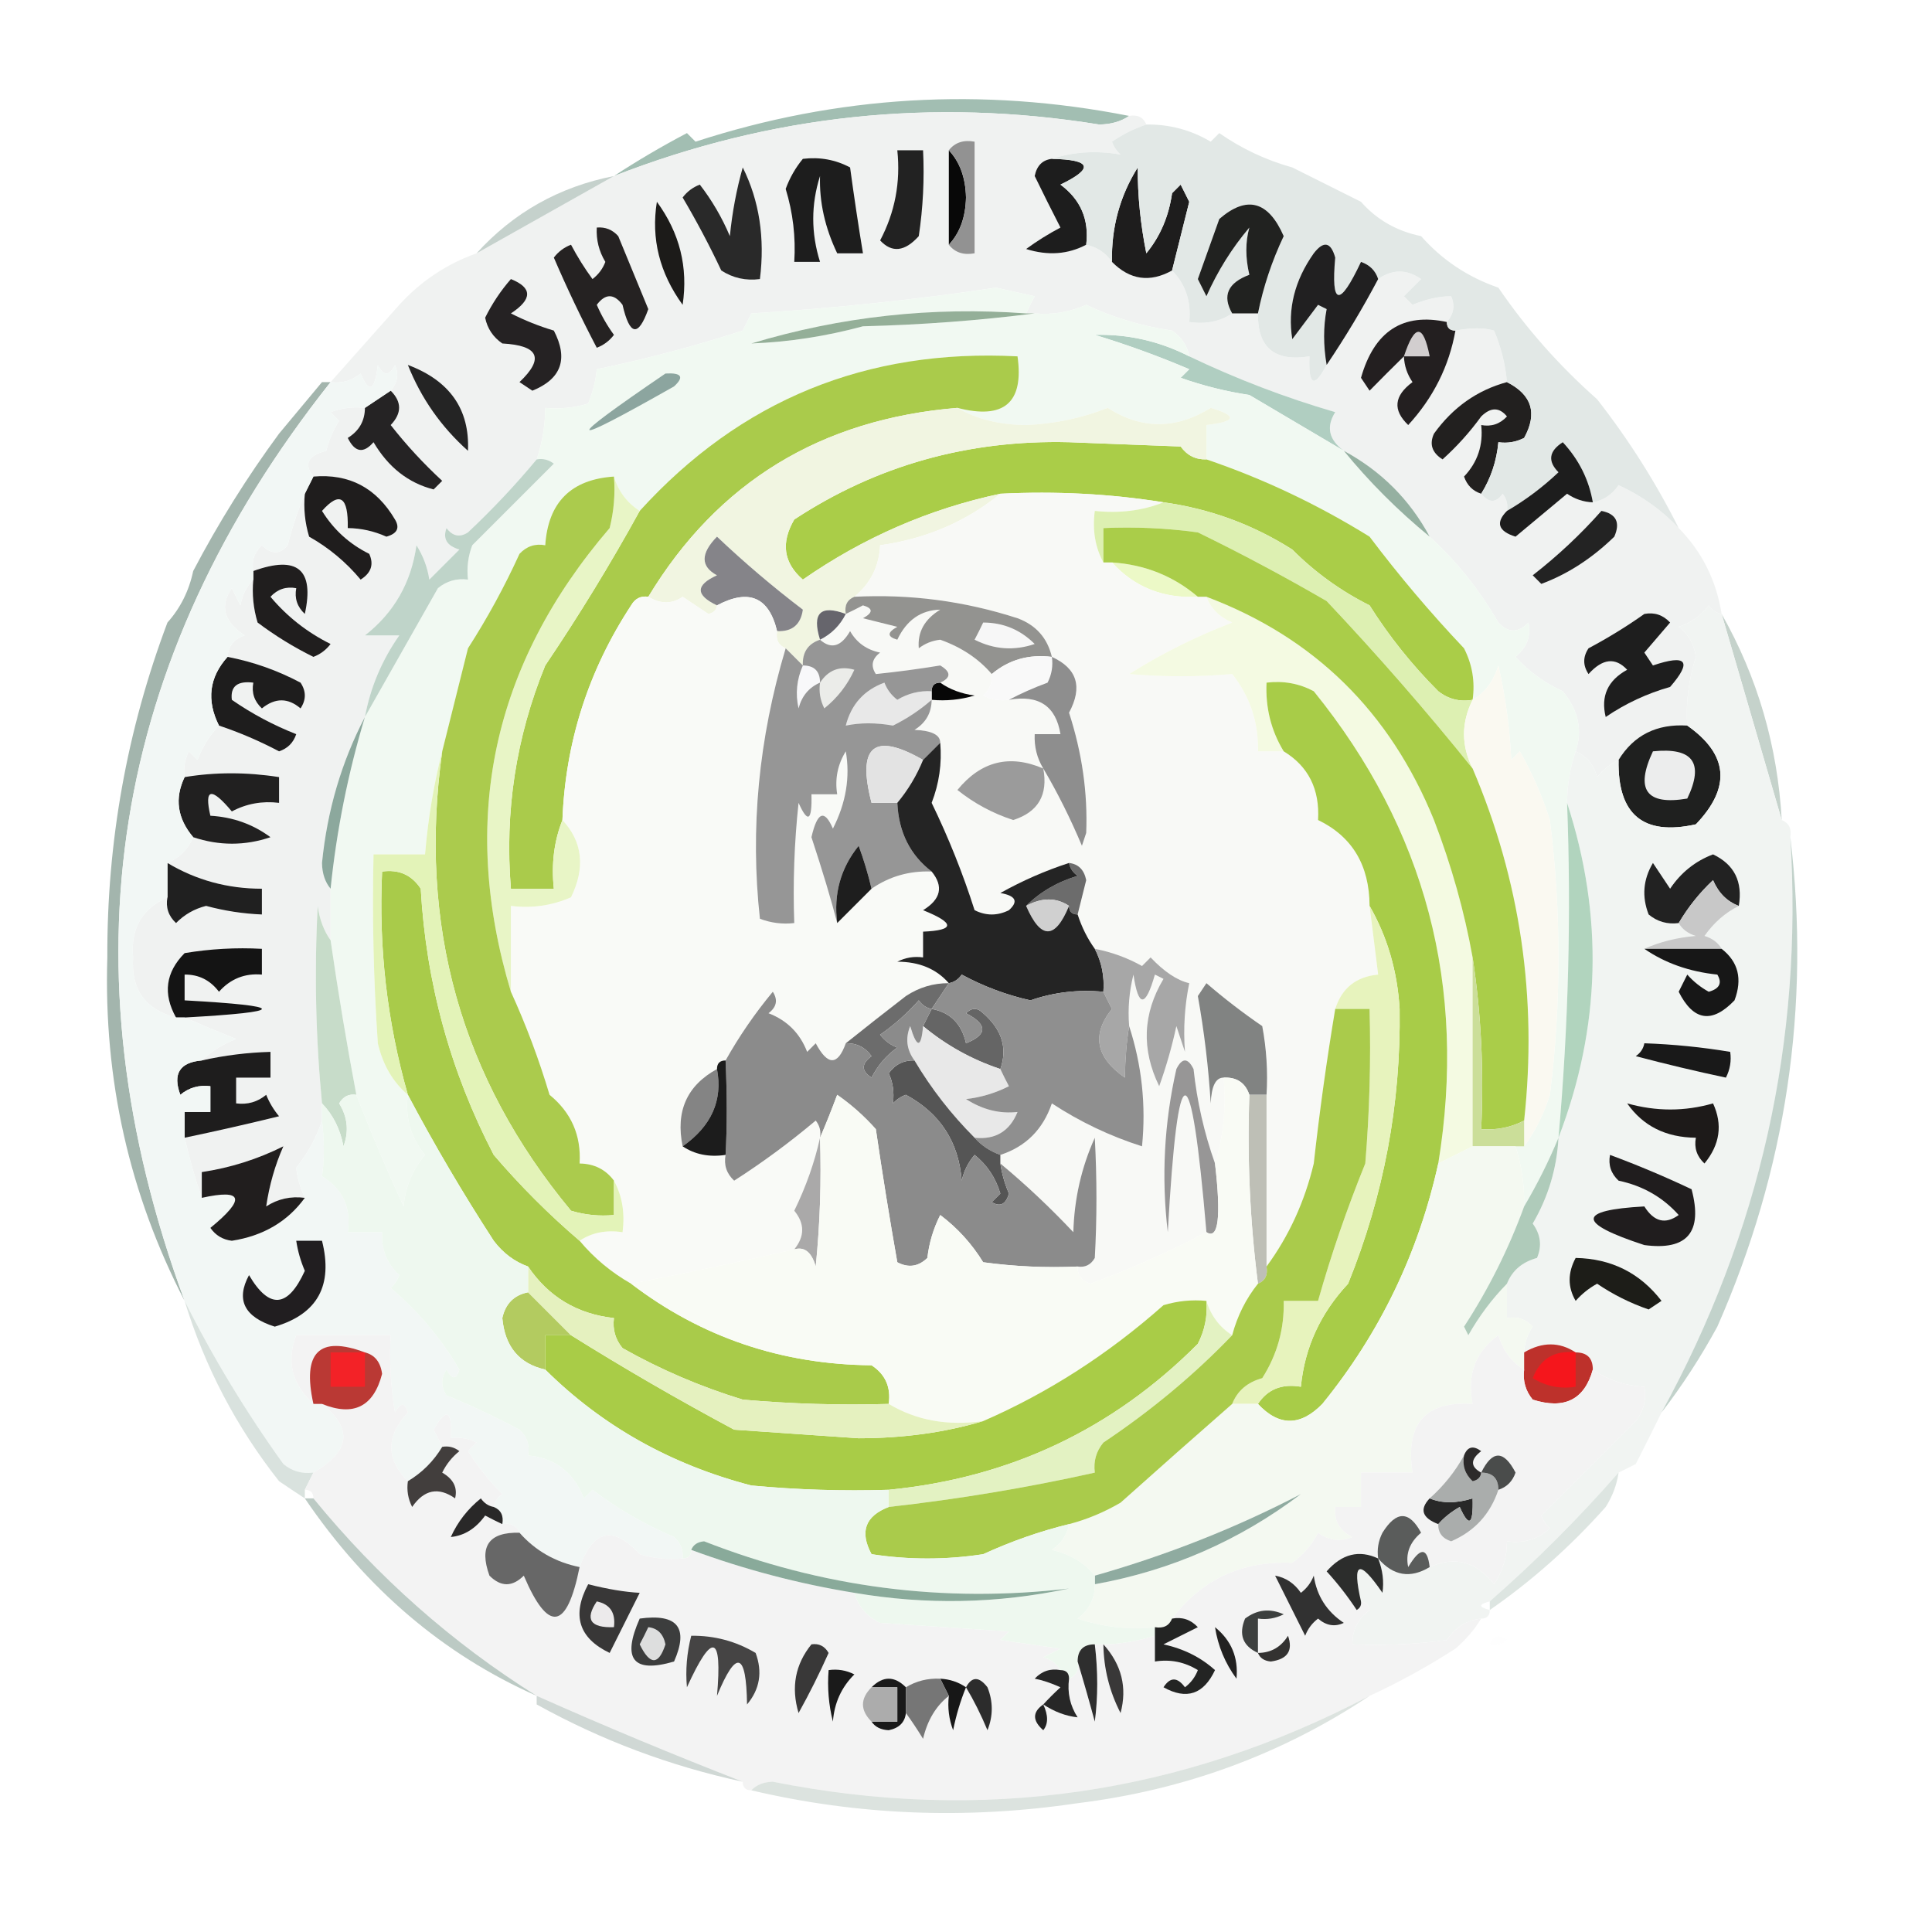 <?xml version="1.0" encoding="UTF-8"?>
<!DOCTYPE svg PUBLIC "-//W3C//DTD SVG 1.1//EN" "http://www.w3.org/Graphics/SVG/1.1/DTD/svg11.dtd">
<svg xmlns="http://www.w3.org/2000/svg" version="1.1" width="225px" height="225px" style="shape-rendering:geometricPrecision; text-rendering:geometricPrecision; image-rendering:optimizeQuality; fill-rule:evenodd; clip-rule:evenodd" xmlns:xlink="http://www.w3.org/1999/xlink">
<g><path style="opacity:1" fill="#a2beb2" d="M 131.5,13.5 C 130.551,14.152 129.385,14.486 128,14.5C 108.619,11.368 89.786,13.368 71.5,20.5C 74.188,18.734 77.021,17.067 80,15.5C 80.333,15.833 80.667,16.167 81,16.5C 97.536,11.121 114.369,10.121 131.5,13.5 Z"/></g>
<g><path style="opacity:1" fill="#f0f2f1" d="M 131.5,13.5 C 132.492,13.328 133.158,13.662 133.5,14.5C 132.099,14.971 130.766,15.638 129.5,16.5C 129.709,17.086 130.043,17.586 130.5,18C 127.681,17.508 125.014,17.674 122.5,18.5C 121.414,18.62 120.747,19.287 120.5,20.5C 121.46,22.477 122.46,24.477 123.5,26.5C 122.092,27.243 120.759,28.077 119.5,29C 122.039,29.796 124.372,29.629 126.5,28.5C 127.778,28.782 128.778,29.449 129.5,30.5C 131.583,32.604 133.917,32.938 136.5,31.5C 138.075,33.114 138.741,35.114 138.5,37.5C 140.415,37.785 142.081,37.451 143.5,36.5C 144.5,36.5 145.5,36.5 146.5,36.5C 146.44,40.485 148.44,42.152 152.5,41.5C 152.367,44.925 153.033,45.258 154.5,42.5C 156.687,39.261 158.687,35.928 160.5,32.5C 162.166,31.334 163.833,31.334 165.5,32.5C 164.833,33.167 164.167,33.833 163.5,34.5C 163.833,34.833 164.167,35.167 164.5,35.5C 166.101,34.835 167.601,34.501 169,34.5C 169.47,35.577 169.303,36.577 168.5,37.5C 163.379,36.393 160.046,38.56 158.5,44C 158.833,44.5 159.167,45 159.5,45.5C 160.84,44.133 162.173,42.8 163.5,41.5C 163.539,42.583 163.873,43.583 164.5,44.5C 162.34,46.093 162.173,47.76 164,49.5C 166.929,46.31 168.762,42.643 169.5,38.5C 171.341,38.157 172.841,38.157 174,38.5C 174.813,40.436 175.313,42.436 175.5,44.5C 172.041,45.436 169.207,47.436 167,50.5C 166.437,51.725 166.77,52.725 168,53.5C 169.685,51.983 171.185,50.316 172.5,48.5C 173.609,47.41 174.609,47.41 175.5,48.5C 174.675,49.386 173.675,49.719 172.5,49.5C 172.753,51.827 172.086,53.827 170.5,55.5C 170.855,56.522 171.522,57.189 172.5,57.5C 173.397,58.598 174.23,58.598 175,57.5C 175.464,58.094 175.631,58.761 175.5,59.5C 174.147,60.867 174.481,61.867 176.5,62.5C 178.5,60.833 180.5,59.167 182.5,57.5C 183.417,58.127 184.417,58.461 185.5,58.5C 186.735,58.279 187.735,57.612 188.5,56.5C 191.196,57.74 193.529,59.407 195.5,61.5C 198.207,64.247 199.873,67.58 200.5,71.5C 199.883,71.389 199.383,71.056 199,70.5C 198.097,71.701 196.931,72.535 195.5,73C 196.624,73.839 197.291,75.005 197.5,76.5C 196.638,79.256 196.305,81.923 196.5,84.5C 192.944,84.278 190.277,85.611 188.5,88.5C 187.542,88.953 186.708,89.62 186,90.5C 185.623,89.058 184.79,88.058 183.5,87.5C 184.329,85.067 183.829,82.733 182,80.5C 179.863,79.521 178.029,78.188 176.5,76.5C 177.833,75.38 178.333,74.047 178,72.5C 176.817,73.731 175.651,73.731 174.5,72.5C 172.275,68.662 169.608,65.328 166.5,62.5C 164.188,58.188 160.855,54.855 156.5,52.5C 154.752,51.211 154.419,49.711 155.5,48C 149.638,46.287 143.971,44.12 138.5,41.5C 138.279,40.265 137.612,39.265 136.5,38.5C 132.965,37.978 129.632,36.978 126.5,35.5C 124.591,36.348 122.591,36.682 120.5,36.5C 120.167,36.5 119.833,36.5 119.5,36.5C 119.804,35.85 120.137,35.184 120.5,34.5C 119,34.167 117.5,33.833 116,33.5C 106.553,34.913 97.053,35.913 87.5,36.5C 87.167,37.167 86.833,37.833 86.5,38.5C 80.91,40.308 75.244,41.808 69.5,43C 69.384,44.268 69.051,45.602 68.5,47C 66.866,47.493 65.199,47.66 63.5,47.5C 63.483,49.565 63.15,51.565 62.5,53.5C 60.038,56.464 57.371,59.297 54.5,62C 53.551,62.617 52.718,62.451 52,61.5C 51.544,62.744 52.044,63.577 53.5,64C 52.333,65.167 51.167,66.333 50,67.5C 49.781,66.062 49.281,64.729 48.5,63.5C 47.893,67.847 45.893,71.347 42.5,74C 43.833,74 45.167,74 46.5,74C 44.467,76.896 43.134,80.063 42.5,83.5C 39.771,88.729 38.104,94.396 37.5,100.5C 37.52,101.726 37.853,102.726 38.5,103.5C 38.5,105.5 38.5,107.5 38.5,109.5C 37.71,108.391 37.21,107.058 37,105.5C 36.596,113.174 36.762,120.841 37.5,128.5C 37.5,129.167 37.5,129.833 37.5,130.5C 36.869,132.448 35.869,134.281 34.5,136C 34.619,137.145 34.952,138.312 35.5,139.5C 33.856,139.286 32.356,139.62 31,140.5C 31.363,138.027 32.03,135.693 33,133.5C 29.995,135.002 26.829,136.002 23.5,136.5C 23.5,137.5 23.5,138.5 23.5,139.5C 22.732,137.285 22.065,134.952 21.5,132.5C 25.163,131.734 28.829,130.9 32.5,130C 31.874,129.25 31.374,128.416 31,127.5C 29.989,128.337 28.822,128.67 27.5,128.5C 27.5,127.5 27.5,126.5 27.5,125.5C 28.833,125.5 30.167,125.5 31.5,125.5C 31.5,124.5 31.5,123.5 31.5,122.5C 28.794,122.575 26.127,122.908 23.5,123.5C 24.6,122.442 25.934,121.608 27.5,121C 25.389,120.155 23.389,119.322 21.5,118.5C 33.5,117.833 33.5,117.167 21.5,116.5C 21.5,115.5 21.5,114.5 21.5,113.5C 23.143,113.48 24.476,114.147 25.5,115.5C 26.841,113.995 28.508,113.328 30.5,113.5C 30.5,112.5 30.5,111.5 30.5,110.5C 27.482,110.335 24.482,110.502 21.5,111C 19.285,113.242 18.952,115.742 20.5,118.5C 16.917,117.578 15.25,115.244 15.5,111.5C 15.197,108.156 16.53,105.822 19.5,104.5C 19.281,105.675 19.614,106.675 20.5,107.5C 21.468,106.511 22.635,105.844 24,105.5C 26.137,106.077 28.304,106.41 30.5,106.5C 30.5,105.5 30.5,104.5 30.5,103.5C 26.51,103.501 22.843,102.501 19.5,100.5C 20.9,99.9 21.9,98.9 22.5,97.5C 25.527,98.509 28.527,98.509 31.5,97.5C 29.453,95.985 27.119,95.151 24.5,95C 23.764,91.801 24.597,91.635 27,94.5C 28.7,93.594 30.533,93.261 32.5,93.5C 32.5,92.5 32.5,91.5 32.5,90.5C 28.733,89.911 25.067,89.911 21.5,90.5C 21.351,89.448 21.517,88.448 22,87.5C 22.333,87.833 22.667,88.167 23,88.5C 23.608,86.934 24.442,85.6 25.5,84.5C 27.886,85.298 30.22,86.298 32.5,87.5C 33.5,87.167 34.167,86.5 34.5,85.5C 31.822,84.445 29.322,83.112 27,81.5C 26.812,79.939 27.645,79.272 29.5,79.5C 29.281,80.675 29.614,81.675 30.5,82.5C 32.042,81.253 33.542,81.253 35,82.5C 35.667,81.5 35.667,80.5 35,79.5C 32.31,78.071 29.477,77.071 26.5,76.5C 26.577,75.25 27.244,74.417 28.5,74C 26.064,72.404 25.564,70.571 27,68.5C 27.333,69.167 27.667,69.833 28,70.5C 28.232,69.263 28.732,68.263 29.5,67.5C 29.34,69.199 29.506,70.866 30,72.5C 32.034,74.032 34.201,75.365 36.5,76.5C 37.308,76.192 37.975,75.692 38.5,75C 35.764,73.638 33.431,71.804 31.5,69.5C 32.325,68.614 33.325,68.281 34.5,68.5C 34.281,69.675 34.614,70.675 35.5,71.5C 36.636,66.309 34.636,64.642 29.5,66.5C 29.281,65.325 29.614,64.325 30.5,63.5C 31.609,64.59 32.609,64.59 33.5,63.5C 34.05,61.343 34.717,59.343 35.5,57.5C 35.34,59.199 35.507,60.866 36,62.5C 38.292,63.79 40.292,65.457 42,67.5C 43.23,66.725 43.563,65.725 43,64.5C 40.692,63.359 38.859,61.692 37.5,59.5C 39.574,57.172 40.574,57.839 40.5,61.5C 42.06,61.519 43.56,61.852 45,62.5C 46.258,62.15 46.591,61.483 46,60.5C 43.831,56.809 40.664,55.143 36.5,55.5C 35.342,54.05 35.842,53.05 38,52.5C 38.309,51.234 38.809,50.067 39.5,49C 39.167,48.667 38.833,48.333 38.5,48C 39.793,47.51 41.127,47.343 42.5,47.5C 42.489,49.017 41.823,50.184 40.5,51C 41.325,52.688 42.325,52.855 43.5,51.5C 45.222,54.42 47.555,56.253 50.5,57C 50.833,56.667 51.167,56.333 51.5,56C 49.316,53.983 47.316,51.817 45.5,49.5C 46.807,48.135 46.807,46.802 45.5,45.5C 46.303,44.577 46.47,43.577 46,42.5C 45.333,43.833 44.667,43.833 44,42.5C 43.641,45.544 42.974,45.878 42,43.5C 40.989,44.337 39.822,44.67 38.5,44.5C 41.116,41.545 43.782,38.545 46.5,35.5C 49.013,32.745 52.013,30.745 55.5,29.5C 60.841,26.497 66.174,23.497 71.5,20.5C 89.786,13.368 108.619,11.368 128,14.5C 129.385,14.486 130.551,14.152 131.5,13.5 Z"/></g>
<g><path style="opacity:0.016" fill="#ddebe3" d="M 150.5,18.5 C 151.833,19.167 151.833,19.167 150.5,18.5 Z"/></g>
<g><path style="opacity:1" fill="#080808" d="M 110.5,17.5 C 111.787,18.871 112.453,20.705 112.5,23C 112.453,25.295 111.787,27.129 110.5,28.5C 110.5,24.833 110.5,21.167 110.5,17.5 Z"/></g>
<g><path style="opacity:1" fill="#1d1d1d" d="M 122.5,18.5 C 127.11,18.596 127.444,19.596 123.5,21.5C 125.854,23.246 126.854,25.579 126.5,28.5C 124.372,29.629 122.039,29.796 119.5,29C 120.759,28.077 122.092,27.243 123.5,26.5C 122.46,24.477 121.46,22.477 120.5,20.5C 120.747,19.287 121.414,18.62 122.5,18.5 Z"/></g>
<g><path style="opacity:0.016" fill="#ddfff3" d="M 158.5,22.5 C 159.833,23.167 159.833,23.167 158.5,22.5 Z"/></g>
<g><path style="opacity:1" fill="#929292" d="M 110.5,17.5 C 111.209,16.596 112.209,16.263 113.5,16.5C 113.5,20.833 113.5,25.167 113.5,29.5C 112.209,29.737 111.209,29.404 110.5,28.5C 111.787,27.129 112.453,25.295 112.5,23C 112.453,20.705 111.787,18.871 110.5,17.5 Z"/></g>
<g><path style="opacity:1" fill="#1d1d1d" d="M 93.5,18.5 C 95.467,18.261 97.3,18.594 99,19.5C 99.455,22.854 99.955,26.187 100.5,29.5C 99.5,29.5 98.5,29.5 97.5,29.5C 96.072,26.516 95.406,23.516 95.5,20.5C 94.447,23.815 94.447,27.148 95.5,30.5C 94.5,30.5 93.5,30.5 92.5,30.5C 92.681,27.603 92.348,24.77 91.5,22C 91.978,20.697 92.645,19.531 93.5,18.5 Z"/></g>
<g><path style="opacity:0.016" fill="#dce3e0" d="M 54.5,26.5 C 55.833,27.167 55.833,27.167 54.5,26.5 Z"/></g>
<g><path style="opacity:0.608" fill="#a0b3ac" d="M 71.5,20.5 C 66.174,23.497 60.841,26.497 55.5,29.5C 59.788,24.757 65.122,21.757 71.5,20.5 Z"/></g>
<g><path style="opacity:1" fill="#222222" d="M 104.5,17.5 C 105.5,17.5 106.5,17.5 107.5,17.5C 107.665,20.85 107.498,24.183 107,27.5C 105.373,29.312 103.873,29.479 102.5,28C 104.227,24.724 104.894,21.224 104.5,17.5 Z"/></g>
<g><path style="opacity:0.051" fill="#d9e9e3" d="M 165.5,26.5 C 166.833,27.167 166.833,27.167 165.5,26.5 Z"/></g>
<g><path style="opacity:1" fill="#1c1b19" d="M 76.5,23.5 C 79.155,27.123 80.155,31.123 79.5,35.5C 76.808,31.788 75.808,27.788 76.5,23.5 Z"/></g>
<g><path style="opacity:1" fill="#292929" d="M 86.5,19.5 C 88.43,23.373 89.097,27.706 88.5,32.5C 86.856,32.714 85.356,32.38 84,31.5C 82.627,28.587 81.127,25.754 79.5,23C 80.025,22.308 80.692,21.808 81.5,21.5C 82.919,23.336 84.086,25.336 85,27.5C 85.272,24.746 85.772,22.079 86.5,19.5 Z"/></g>
<g><path style="opacity:1" fill="#1e1d1d" d="M 136.5,31.5 C 133.917,32.938 131.583,32.604 129.5,30.5C 129.416,26.497 130.416,22.831 132.5,19.5C 132.486,22.768 132.819,26.101 133.5,29.5C 135.113,27.54 136.113,25.206 136.5,22.5C 136.833,22.167 137.167,21.833 137.5,21.5C 137.833,22.167 138.167,22.833 138.5,23.5C 137.829,26.185 137.162,28.852 136.5,31.5 Z"/></g>
<g><path style="opacity:0.016" fill="#ddfcf1" d="M 174.5,32.5 C 175.833,33.167 175.833,33.167 174.5,32.5 Z"/></g>
<g><path style="opacity:1" fill="#252222" d="M 69.5,26.5 C 70.496,26.414 71.329,26.748 72,27.5C 73.167,30.333 74.333,33.167 75.5,36C 74.334,39.279 73.334,39.113 72.5,35.5C 71.5,34.167 70.5,34.167 69.5,35.5C 70.04,36.748 70.707,37.915 71.5,39C 70.975,39.692 70.308,40.192 69.5,40.5C 67.694,37.054 66.027,33.554 64.5,30C 65.025,29.308 65.692,28.808 66.5,28.5C 67.243,29.908 68.077,31.241 69,32.5C 69.692,31.975 70.192,31.308 70.5,30.5C 69.754,29.264 69.421,27.93 69.5,26.5 Z"/></g>
<g><path style="opacity:0.016" fill="#dde9e4" d="M 46.5,35.5 C 45.833,34.167 45.833,34.167 46.5,35.5 Z"/></g>
<g><path style="opacity:0.031" fill="#dbebe5" d="M 177.5,35.5 C 178.833,36.167 178.833,36.167 177.5,35.5 Z"/></g>
<g><path style="opacity:1" fill="#252223" d="M 59.5,32.5 C 62.018,33.511 62.018,34.844 59.5,36.5C 61.108,37.318 62.775,37.985 64.5,38.5C 66.212,41.797 65.379,44.13 62,45.5C 61.5,45.167 61,44.833 60.5,44.5C 63.417,41.732 62.75,40.232 58.5,40C 57.426,39.261 56.759,38.261 56.5,37C 57.315,35.357 58.315,33.857 59.5,32.5 Z"/></g>
<g><path style="opacity:1" fill="#231f20" d="M 168.5,37.5 C 168.5,38.167 168.833,38.5 169.5,38.5C 168.762,42.643 166.929,46.31 164,49.5C 162.173,47.76 162.34,46.093 164.5,44.5C 163.873,43.583 163.539,42.583 163.5,41.5C 162.173,42.8 160.84,44.133 159.5,45.5C 159.167,45 158.833,44.5 158.5,44C 160.046,38.56 163.379,36.393 168.5,37.5 Z"/></g>
<g><path style="opacity:1" fill="#242424" d="M 47.5,42.5 C 52.38,44.333 54.714,47.666 54.5,52.5C 51.37,49.707 49.037,46.373 47.5,42.5 Z"/></g>
<g><path style="opacity:0.067" fill="#d6eae3" d="M 37.5,44.5 C 36.833,43.167 36.833,43.167 37.5,44.5 Z"/></g>
<g><path style="opacity:1" fill="#b0cec1" d="M 138.5,41.5 C 143.971,44.12 149.638,46.287 155.5,48C 154.419,49.711 154.752,51.211 156.5,52.5C 152.889,50.356 149.222,48.19 145.5,46C 142.768,45.587 140.101,44.92 137.5,44C 137.833,43.667 138.167,43.333 138.5,43C 134.91,41.47 131.243,40.136 127.5,39C 131.35,38.892 135.017,39.725 138.5,41.5 Z"/></g>
<g><path style="opacity:0.098" fill="#d3e9e1" d="M 190.5,47.5 C 191.833,48.167 191.833,48.167 190.5,47.5 Z"/></g>
<g><path style="opacity:0.098" fill="#d3e9e1" d="M 190.5,48.5 C 189.833,49.167 189.833,49.167 190.5,48.5 Z"/></g>
<g><path style="opacity:0.016" fill="#dcf4eb" d="M 32.5,50.5 C 31.833,49.167 31.833,49.167 32.5,50.5 Z"/></g>
<g><path style="opacity:1" fill="#22201f" d="M 175.5,44.5 C 178.41,45.973 179.077,48.14 177.5,51C 176.552,51.483 175.552,51.65 174.5,51.5C 174.296,53.685 173.63,55.685 172.5,57.5C 171.522,57.189 170.855,56.522 170.5,55.5C 172.086,53.827 172.753,51.827 172.5,49.5C 173.675,49.719 174.675,49.386 175.5,48.5C 174.609,47.41 173.609,47.41 172.5,48.5C 171.185,50.316 169.685,51.983 168,53.5C 166.77,52.725 166.437,51.725 167,50.5C 169.207,47.436 172.041,45.436 175.5,44.5 Z"/></g>
<g><path style="opacity:1" fill="#252324" d="M 45.5,45.5 C 46.807,46.802 46.807,48.135 45.5,49.5C 47.316,51.817 49.316,53.983 51.5,56C 51.167,56.333 50.833,56.667 50.5,57C 47.555,56.253 45.222,54.42 43.5,51.5C 42.325,52.855 41.325,52.688 40.5,51C 41.823,50.184 42.489,49.017 42.5,47.5C 43.5,46.833 44.5,46.167 45.5,45.5 Z"/></g>
<g><path style="opacity:1" fill="#f1f9f2" d="M 119.5,36.5 C 108.584,35.692 97.917,36.859 87.5,40C 91.853,39.834 96.187,39.167 100.5,38C 107.346,37.828 114.013,37.328 120.5,36.5C 122.591,36.682 124.591,36.348 126.5,35.5C 129.632,36.978 132.965,37.978 136.5,38.5C 137.612,39.265 138.279,40.265 138.5,41.5C 135.017,39.725 131.35,38.892 127.5,39C 131.243,40.136 134.91,41.47 138.5,43C 138.167,43.333 137.833,43.667 137.5,44C 140.101,44.92 142.768,45.587 145.5,46C 149.222,48.19 152.889,50.356 156.5,52.5C 159.452,56.118 162.785,59.452 166.5,62.5C 169.608,65.328 172.275,68.662 174.5,72.5C 175.651,73.731 176.817,73.731 178,72.5C 178.333,74.047 177.833,75.38 176.5,76.5C 178.029,78.188 179.863,79.521 182,80.5C 183.829,82.733 184.329,85.067 183.5,87.5C 182.85,89.435 182.517,91.435 182.5,93.5C 182.995,106.478 182.662,119.478 181.5,132.5C 180.359,135.254 179.025,137.921 177.5,140.5C 177.552,138.097 177.219,135.764 176.5,133.5C 176.833,133.5 177.167,133.5 177.5,133.5C 178.792,131.745 179.792,129.745 180.5,127.5C 181.833,116.833 181.833,106.167 180.5,95.5C 179.611,92.721 178.444,90.055 177,87.5C 176.667,87.833 176.333,88.167 176,88.5C 175.825,84.789 175.325,81.122 174.5,77.5C 173.943,79.332 172.943,80.665 171.5,81.5C 171.799,79.396 171.466,77.396 170.5,75.5C 166.606,71.392 162.939,67.059 159.5,62.5C 153.459,58.751 147.125,55.751 140.5,53.5C 140.5,52.167 140.5,50.833 140.5,49.5C 143.988,49.101 144.154,48.434 141,47.5C 136.95,50.023 132.95,50.023 129,47.5C 125.986,48.693 122.819,49.359 119.5,49.5C 116.41,49.478 113.743,48.812 111.5,47.5C 116.931,48.906 119.265,46.906 118.5,41.5C 100.901,40.586 86.235,46.586 74.5,59.5C 73.022,58.553 72.022,57.219 71.5,55.5C 66.5,55.833 63.833,58.5 63.5,63.5C 62.325,63.281 61.325,63.614 60.5,64.5C 58.754,68.327 56.754,71.993 54.5,75.5C 53.497,79.512 52.497,83.512 51.5,87.5C 50.518,91.316 49.851,95.316 49.5,99.5C 47.5,99.5 45.5,99.5 43.5,99.5C 43.334,106.841 43.5,114.174 44,121.5C 44.586,124.019 45.753,126.019 47.5,127.5C 47.16,130.144 47.827,132.477 49.5,134.5C 48.045,136.22 47.212,138.22 47,140.5C 45.009,136.157 43.175,131.823 41.5,127.5C 40.371,121.524 39.371,115.524 38.5,109.5C 38.5,107.5 38.5,105.5 38.5,103.5C 39.2,96.699 40.534,90.033 42.5,83.5C 45.31,78.553 48.143,73.553 51,68.5C 52.011,67.663 53.178,67.33 54.5,67.5C 54.343,66.127 54.51,64.793 55,63.5C 58.167,60.333 61.333,57.167 64.5,54C 63.906,53.536 63.239,53.369 62.5,53.5C 63.15,51.565 63.483,49.565 63.5,47.5C 65.199,47.66 66.866,47.493 68.5,47C 69.051,45.602 69.384,44.268 69.5,43C 75.244,41.808 80.91,40.308 86.5,38.5C 86.833,37.833 87.167,37.167 87.5,36.5C 97.053,35.913 106.553,34.913 116,33.5C 117.5,33.833 119,34.167 120.5,34.5C 120.137,35.184 119.804,35.85 119.5,36.5 Z"/></g>
<g><path style="opacity:1" fill="#8ca59f" d="M 77.5,43.5 C 79.379,43.393 79.712,43.893 78.5,45C 65.693,52.264 65.359,51.764 77.5,43.5 Z"/></g>
<g><path style="opacity:1" fill="#aacb4b" d="M 111.5,47.5 C 95.581,48.812 83.581,56.145 75.5,69.5C 74.624,69.369 73.957,69.703 73.5,70.5C 68.518,78.094 65.852,86.427 65.5,95.5C 64.527,97.948 64.194,100.615 64.5,103.5C 62.833,103.5 61.167,103.5 59.5,103.5C 58.761,94.497 60.094,85.83 63.5,77.5C 67.455,71.641 71.122,65.641 74.5,59.5C 86.235,46.586 100.901,40.586 118.5,41.5C 119.265,46.906 116.931,48.906 111.5,47.5 Z"/></g>
<g><path style="opacity:1" fill="#94af98" d="M 119.5,36.5 C 119.833,36.5 120.167,36.5 120.5,36.5C 114.013,37.328 107.346,37.828 100.5,38C 96.187,39.167 91.853,39.834 87.5,40C 97.917,36.859 108.584,35.692 119.5,36.5 Z"/></g>
<g><path style="opacity:1" fill="#e2e8e6" d="M 133.5,14.5 C 136.199,14.466 138.699,15.133 141,16.5C 141.333,16.167 141.667,15.833 142,15.5C 144.592,17.31 147.426,18.644 150.5,19.5C 153.101,20.801 155.768,22.134 158.5,23.5C 160.336,25.588 162.669,26.921 165.5,27.5C 167.951,30.277 170.951,32.277 174.5,33.5C 177.731,38.239 181.564,42.572 186,46.5C 189.688,51.218 192.855,56.218 195.5,61.5C 193.529,59.407 191.196,57.74 188.5,56.5C 187.735,57.612 186.735,58.279 185.5,58.5C 185.046,55.86 183.879,53.527 182,51.5C 180.383,52.536 180.216,53.703 181.5,55C 179.649,56.752 177.649,58.252 175.5,59.5C 175.631,58.761 175.464,58.094 175,57.5C 174.23,58.598 173.397,58.598 172.5,57.5C 173.63,55.685 174.296,53.685 174.5,51.5C 175.552,51.65 176.552,51.483 177.5,51C 179.077,48.14 178.41,45.973 175.5,44.5C 175.313,42.436 174.813,40.436 174,38.5C 172.841,38.157 171.341,38.157 169.5,38.5C 168.833,38.5 168.5,38.167 168.5,37.5C 169.303,36.577 169.47,35.577 169,34.5C 167.601,34.501 166.101,34.835 164.5,35.5C 164.167,35.167 163.833,34.833 163.5,34.5C 164.167,33.833 164.833,33.167 165.5,32.5C 163.833,31.334 162.166,31.334 160.5,32.5C 160.189,31.522 159.522,30.855 158.5,30.5C 155.997,35.803 154.997,35.636 155.5,30C 154.99,28.174 154.156,28.007 153,29.5C 150.767,32.659 149.934,35.992 150.5,39.5C 151.5,38.167 152.5,36.833 153.5,35.5C 153.833,35.667 154.167,35.833 154.5,36C 154.106,38.06 154.106,40.227 154.5,42.5C 153.033,45.258 152.367,44.925 152.5,41.5C 148.44,42.152 146.44,40.485 146.5,36.5C 147.123,33.404 148.123,30.404 149.5,27.5C 147.705,23.393 145.205,22.727 142,25.5C 141.163,27.838 140.33,30.172 139.5,32.5C 139.833,33.167 140.167,33.833 140.5,34.5C 141.803,31.563 143.47,28.897 145.5,26.5C 145.032,28.181 145.032,30.014 145.5,32C 142.985,32.939 142.318,34.439 143.5,36.5C 142.081,37.451 140.415,37.785 138.5,37.5C 138.741,35.114 138.075,33.114 136.5,31.5C 137.162,28.852 137.829,26.185 138.5,23.5C 138.167,22.833 137.833,22.167 137.5,21.5C 137.167,21.833 136.833,22.167 136.5,22.5C 136.113,25.206 135.113,27.54 133.5,29.5C 132.819,26.101 132.486,22.768 132.5,19.5C 130.416,22.831 129.416,26.497 129.5,30.5C 128.778,29.449 127.778,28.782 126.5,28.5C 126.854,25.579 125.854,23.246 123.5,21.5C 127.444,19.596 127.11,18.596 122.5,18.5C 125.014,17.674 127.681,17.508 130.5,18C 130.043,17.586 129.709,17.086 129.5,16.5C 130.766,15.638 132.099,14.971 133.5,14.5 Z"/></g>
<g><path style="opacity:1" fill="#d2cecf" d="M 163.5,41.5 C 164.754,37.69 165.754,37.69 166.5,41.5C 165.5,41.5 164.5,41.5 163.5,41.5 Z"/></g>
<g><path style="opacity:1" fill="#212021" d="M 160.5,32.5 C 158.687,35.928 156.687,39.261 154.5,42.5C 154.106,40.227 154.106,38.06 154.5,36C 154.167,35.833 153.833,35.667 153.5,35.5C 152.5,36.833 151.5,38.167 150.5,39.5C 149.934,35.992 150.767,32.659 153,29.5C 154.156,28.007 154.99,28.174 155.5,30C 154.997,35.636 155.997,35.803 158.5,30.5C 159.522,30.855 160.189,31.522 160.5,32.5 Z"/></g>
<g><path style="opacity:1" fill="#212220" d="M 146.5,36.5 C 145.5,36.5 144.5,36.5 143.5,36.5C 142.318,34.439 142.985,32.939 145.5,32C 145.032,30.014 145.032,28.181 145.5,26.5C 143.47,28.897 141.803,31.563 140.5,34.5C 140.167,33.833 139.833,33.167 139.5,32.5C 140.33,30.172 141.163,27.838 142,25.5C 145.205,22.727 147.705,23.393 149.5,27.5C 148.123,30.404 147.123,33.404 146.5,36.5 Z"/></g>
<g><path style="opacity:1" fill="#aacd48" d="M 140.5,53.5 C 147.125,55.751 153.459,58.751 159.5,62.5C 162.939,67.059 166.606,71.392 170.5,75.5C 171.466,77.396 171.799,79.396 171.5,81.5C 170.022,81.762 168.689,81.429 167.5,80.5C 164.453,77.455 161.787,74.122 159.5,70.5C 156.156,68.826 153.156,66.66 150.5,64C 145.885,61.073 140.885,59.24 135.5,58.5C 129.355,57.51 123.022,57.176 116.5,57.5C 108.225,59.264 100.558,62.598 93.5,67.5C 91.247,65.55 90.914,63.216 92.5,60.5C 102.083,54.207 112.75,51.207 124.5,51.5C 128.833,51.667 133.167,51.833 137.5,52C 138.244,53.039 139.244,53.539 140.5,53.5 Z"/></g>
<g><path style="opacity:1" fill="#1d1d1d" d="M 185.5,58.5 C 184.417,58.461 183.417,58.127 182.5,57.5C 180.5,59.167 178.5,60.833 176.5,62.5C 174.481,61.867 174.147,60.867 175.5,59.5C 177.649,58.252 179.649,56.752 181.5,55C 180.216,53.703 180.383,52.536 182,51.5C 183.879,53.527 185.046,55.86 185.5,58.5 Z"/></g>
<g><path style="opacity:1" fill="#1f1d1d" d="M 36.5,55.5 C 40.664,55.143 43.831,56.809 46,60.5C 46.591,61.483 46.258,62.15 45,62.5C 43.56,61.852 42.06,61.519 40.5,61.5C 40.574,57.839 39.574,57.172 37.5,59.5C 38.859,61.692 40.692,63.359 43,64.5C 43.563,65.725 43.23,66.725 42,67.5C 40.292,65.457 38.292,63.79 36,62.5C 35.507,60.866 35.34,59.199 35.5,57.5C 35.833,56.833 36.167,56.167 36.5,55.5 Z"/></g>
<g><path style="opacity:1" fill="#95b0a1" d="M 156.5,52.5 C 160.855,54.855 164.188,58.188 166.5,62.5C 162.785,59.452 159.452,56.118 156.5,52.5 Z"/></g>
<g><path style="opacity:1" fill="#f1f5e1" d="M 111.5,47.5 C 113.743,48.812 116.41,49.478 119.5,49.5C 122.819,49.359 125.986,48.693 129,47.5C 132.95,50.023 136.95,50.023 141,47.5C 144.154,48.434 143.988,49.101 140.5,49.5C 140.5,50.833 140.5,52.167 140.5,53.5C 139.244,53.539 138.244,53.039 137.5,52C 133.167,51.833 128.833,51.667 124.5,51.5C 112.75,51.207 102.083,54.207 92.5,60.5C 90.914,63.216 91.247,65.55 93.5,67.5C 100.558,62.598 108.225,59.264 116.5,57.5C 112.512,60.751 107.845,62.751 102.5,63.5C 102.385,65.947 101.385,67.947 99.5,69.5C 98.662,69.842 98.328,70.508 98.5,71.5C 95.538,70.401 94.538,71.401 95.5,74.5C 94.094,74.973 93.427,75.973 93.5,77.5C 92.833,76.833 92.167,76.167 91.5,75.5C 90.662,75.158 90.328,74.492 90.5,73.5C 92.252,73.582 93.252,72.749 93.5,71C 90.015,68.349 86.682,65.515 83.5,62.5C 81.579,64.469 81.579,65.969 83.5,67C 80.982,68.14 80.982,69.306 83.5,70.5C 83.44,71.043 83.107,71.376 82.5,71.5C 81.5,70.833 80.5,70.167 79.5,69.5C 78.274,70.363 76.94,70.363 75.5,69.5C 83.581,56.145 95.581,48.812 111.5,47.5 Z"/></g>
<g><path style="opacity:1" fill="#232323" d="M 186.5,59.5 C 188.225,59.843 188.725,60.843 188,62.5C 185.402,65.028 182.569,66.861 179.5,68C 179.167,67.667 178.833,67.333 178.5,67C 181.432,64.716 184.098,62.215 186.5,59.5 Z"/></g>
<g><path style="opacity:0.067" fill="#d7e9e0" d="M 22.5,66.5 C 21.833,65.167 21.833,65.167 22.5,66.5 Z"/></g>
<g><path style="opacity:1" fill="#858489" d="M 90.5,73.5 C 89.552,69.529 87.219,68.529 83.5,70.5C 80.982,69.306 80.982,68.14 83.5,67C 81.579,65.969 81.579,64.469 83.5,62.5C 86.682,65.515 90.015,68.349 93.5,71C 93.252,72.749 92.252,73.582 90.5,73.5 Z"/></g>
<g><path style="opacity:1" fill="#ecf9c7" d="M 129.5,65.5 C 133.327,65.752 136.66,67.085 139.5,69.5C 135.454,69.712 132.12,68.379 129.5,65.5 Z"/></g>
<g><path style="opacity:1" fill="#bfd4c9" d="M 62.5,53.5 C 63.239,53.369 63.906,53.536 64.5,54C 61.333,57.167 58.167,60.333 55,63.5C 54.51,64.793 54.343,66.127 54.5,67.5C 53.178,67.33 52.011,67.663 51,68.5C 48.143,73.553 45.31,78.553 42.5,83.5C 43.134,80.063 44.467,76.896 46.5,74C 45.167,74 43.833,74 42.5,74C 45.893,71.347 47.893,67.847 48.5,63.5C 49.281,64.729 49.781,66.062 50,67.5C 51.167,66.333 52.333,65.167 53.5,64C 52.044,63.577 51.544,62.744 52,61.5C 52.718,62.451 53.551,62.617 54.5,62C 57.371,59.297 60.038,56.464 62.5,53.5 Z"/></g>
<g><path style="opacity:1" fill="#f9faf7" d="M 75.5,69.5 C 76.94,70.363 78.274,70.363 79.5,69.5C 80.5,70.167 81.5,70.833 82.5,71.5C 83.107,71.376 83.44,71.043 83.5,70.5C 87.219,68.529 89.552,69.529 90.5,73.5C 90.328,74.492 90.662,75.158 91.5,75.5C 88.347,86.026 87.347,96.526 88.5,107C 89.793,107.49 91.127,107.657 92.5,107.5C 92.334,102.821 92.501,98.155 93,93.5C 94.088,95.932 94.588,95.598 94.5,92.5C 95.5,92.5 96.5,92.5 97.5,92.5C 97.215,90.712 97.548,89.045 98.5,87.5C 99.022,90.509 98.522,93.509 97,96.5C 96.016,94.205 95.183,94.539 94.5,97.5C 95.799,101.441 96.799,104.774 97.5,107.5C 98.833,106.167 100.167,104.833 101.5,103.5C 103.588,102.061 105.921,101.394 108.5,101.5C 109.912,103.23 109.578,104.73 107.5,106C 111.236,107.507 111.236,108.34 107.5,108.5C 107.5,109.5 107.5,110.5 107.5,111.5C 106.448,111.351 105.448,111.517 104.5,112C 107.051,112.002 109.051,112.836 110.5,114.5C 108.692,114.491 107.025,114.991 105.5,116C 103.097,117.853 100.764,119.686 98.5,121.5C 97.559,124.125 96.393,124.125 95,121.5C 94.667,121.833 94.333,122.167 94,122.5C 93.167,120.333 91.667,118.833 89.5,118C 90.451,117.282 90.617,116.449 90,115.5C 87.91,118.022 86.076,120.688 84.5,123.5C 83.833,123.5 83.5,123.833 83.5,124.5C 79.992,126.425 78.659,129.425 79.5,133.5C 80.919,134.451 82.585,134.784 84.5,134.5C 84.281,135.675 84.614,136.675 85.5,137.5C 88.778,135.4 91.944,133.066 95,130.5C 95.464,131.094 95.631,131.761 95.5,132.5C 94.868,135.362 93.868,138.196 92.5,141C 93.728,142.49 93.728,143.99 92.5,145.5C 86.205,146.939 79.871,148.272 73.5,149.5C 71.183,148.18 69.183,146.514 67.5,144.5C 68.919,143.549 70.585,143.216 72.5,143.5C 72.795,141.265 72.461,139.265 71.5,137.5C 70.533,136.194 69.199,135.527 67.5,135.5C 67.701,132.235 66.534,129.569 64,127.5C 62.771,123.379 61.271,119.379 59.5,115.5C 59.5,112.167 59.5,108.833 59.5,105.5C 61.924,105.808 64.257,105.474 66.5,104.5C 68.188,101.039 67.854,98.039 65.5,95.5C 65.852,86.427 68.518,78.094 73.5,70.5C 73.957,69.703 74.624,69.369 75.5,69.5 Z"/></g>
<g><path style="opacity:0.031" fill="#dae4de" d="M 19.5,72.5 C 18.833,71.167 18.833,71.167 19.5,72.5 Z"/></g>
<g><path style="opacity:1" fill="#201e1e" d="M 29.5,67.5 C 29.5,67.167 29.5,66.833 29.5,66.5C 34.636,64.642 36.636,66.309 35.5,71.5C 34.614,70.675 34.281,69.675 34.5,68.5C 33.325,68.281 32.325,68.614 31.5,69.5C 33.431,71.804 35.764,73.638 38.5,75C 37.975,75.692 37.308,76.192 36.5,76.5C 34.201,75.365 32.034,74.032 30,72.5C 29.506,70.866 29.34,69.199 29.5,67.5 Z"/></g>
<g><path style="opacity:1" fill="#f8f9f6" d="M 116.5,57.5 C 123.022,57.176 129.355,57.51 135.5,58.5C 133.052,59.473 130.385,59.806 127.5,59.5C 127.205,61.735 127.539,63.735 128.5,65.5C 128.833,65.5 129.167,65.5 129.5,65.5C 132.12,68.379 135.454,69.712 139.5,69.5C 139.833,69.5 140.167,69.5 140.5,69.5C 141.007,70.859 142.007,71.859 143.5,72.5C 139.254,74.129 135.254,76.129 131.5,78.5C 135.559,78.847 139.559,78.847 143.5,78.5C 145.573,81.119 146.573,84.119 146.5,87.5C 147.5,87.5 148.5,87.5 149.5,87.5C 152.375,89.249 153.708,91.915 153.5,95.5C 157.477,97.423 159.477,100.757 159.5,105.5C 159.833,108.167 160.167,110.833 160.5,113.5C 157.931,113.738 156.265,115.071 155.5,117.5C 154.505,123.455 153.672,129.455 153,135.5C 151.944,139.939 150.111,143.939 147.5,147.5C 147.5,140.833 147.5,134.167 147.5,127.5C 147.664,124.813 147.497,122.146 147,119.5C 144.743,117.954 142.576,116.288 140.5,114.5C 140.167,115 139.833,115.5 139.5,116C 140.239,120.127 140.739,124.294 141,128.5C 141.083,126.494 141.583,125.494 142.5,125.5C 142.813,129.042 142.479,132.375 141.5,135.5C 140.241,131.952 139.407,128.285 139,124.5C 138.333,123.167 137.667,123.167 137,124.5C 135.576,130.776 135.242,137.109 136,143.5C 137.194,122.263 138.694,122.263 140.5,143.5C 136.181,145.778 131.681,147.778 127,149.5C 125.97,149.164 125.47,148.497 125.5,147.5C 126.376,147.631 127.043,147.298 127.5,146.5C 127.756,141.939 127.756,137.273 127.5,132.5C 125.938,135.963 125.105,139.63 125,143.5C 122.297,140.629 119.464,137.962 116.5,135.5C 116.5,135.167 116.5,134.833 116.5,134.5C 119.463,133.537 121.463,131.537 122.5,128.5C 125.768,130.645 129.268,132.312 133,133.5C 133.478,128.709 132.978,124.042 131.5,119.5C 131.338,117.473 131.505,115.473 132,113.5C 132.569,117.361 133.402,117.361 134.5,113.5C 134.833,113.667 135.167,113.833 135.5,114C 133.077,118.054 132.91,122.221 135,126.5C 135.822,124.212 136.489,121.878 137,119.5C 137.333,120.5 137.667,121.5 138,122.5C 137.798,119.772 137.964,117.105 138.5,114.5C 137.091,114.178 135.591,113.178 134,111.5C 133.667,111.833 133.333,112.167 133,112.5C 131.275,111.536 129.441,110.869 127.5,110.5C 126.655,109.329 125.989,107.995 125.5,106.5C 125.821,105.183 126.154,103.849 126.5,102.5C 126.253,101.287 125.586,100.62 124.5,100.5C 121.757,101.388 119.09,102.555 116.5,104C 118.301,104.317 118.634,104.984 117.5,106C 116.167,106.667 114.833,106.667 113.5,106C 112.143,101.742 110.476,97.575 108.5,93.5C 109.374,91.253 109.708,88.92 109.5,86.5C 109.506,85.583 108.506,85.083 106.5,85C 107.823,84.184 108.489,83.017 108.5,81.5C 110.199,81.66 111.866,81.493 113.5,81C 111.942,80.79 110.609,80.29 109.5,79.5C 110.773,78.923 110.773,78.257 109.5,77.5C 106.968,77.914 104.468,78.248 102,78.5C 101.383,77.551 101.549,76.718 102.5,76C 100.939,75.682 99.772,74.849 99,73.5C 97.959,75.311 96.793,75.645 95.5,74.5C 96.833,73.833 97.833,72.833 98.5,71.5C 99.15,71.196 99.817,70.863 100.5,70.5C 101.696,70.846 101.696,71.346 100.5,72C 101.833,72.333 103.167,72.667 104.5,73C 103.304,73.654 103.304,74.154 104.5,74.5C 105.582,72.216 107.248,71.05 109.5,71C 107.671,72.113 106.837,73.613 107,75.5C 107.725,74.942 108.558,74.608 109.5,74.5C 111.977,75.385 113.977,76.718 115.5,78.5C 115.586,79.496 115.252,80.329 114.5,81C 115.448,81.483 116.448,81.65 117.5,81.5C 120.969,80.887 122.969,82.221 123.5,85.5C 122.5,85.5 121.5,85.5 120.5,85.5C 120.433,86.959 120.766,88.292 121.5,89.5C 123.141,92.276 124.641,95.276 126,98.5C 126.167,98 126.333,97.5 126.5,97C 126.685,92.349 126.018,87.682 124.5,83C 126.112,80.006 125.445,77.839 122.5,76.5C 121.977,74.292 120.644,72.792 118.5,72C 112.327,69.999 105.994,69.166 99.5,69.5C 101.385,67.947 102.385,65.947 102.5,63.5C 107.845,62.751 112.512,60.751 116.5,57.5 Z"/></g>
<g><path style="opacity:1" fill="#66656c" d="M 98.5,71.5 C 97.833,72.833 96.833,73.833 95.5,74.5C 94.538,71.401 95.538,70.401 98.5,71.5 Z"/></g>
<g><path style="opacity:1" fill="#939390" d="M 99.5,69.5 C 105.994,69.166 112.327,69.999 118.5,72C 120.644,72.792 121.977,74.292 122.5,76.5C 119.812,76.166 117.479,76.832 115.5,78.5C 113.977,76.718 111.977,75.385 109.5,74.5C 108.558,74.608 107.725,74.942 107,75.5C 106.837,73.613 107.671,72.113 109.5,71C 107.248,71.05 105.582,72.216 104.5,74.5C 103.304,74.154 103.304,73.654 104.5,73C 103.167,72.667 101.833,72.333 100.5,72C 101.696,71.346 101.696,70.846 100.5,70.5C 99.817,70.863 99.15,71.196 98.5,71.5C 98.328,70.508 98.662,69.842 99.5,69.5 Z"/></g>
<g><path style="opacity:1" fill="#f7f7f7" d="M 114.5,72.5 C 116.842,72.504 118.842,73.338 120.5,75C 118.098,75.814 115.765,75.647 113.5,74.5C 113.863,73.817 114.196,73.15 114.5,72.5 Z"/></g>
<g><path style="opacity:1" fill="#1e1e1e" d="M 191.5,71.5 C 192.675,71.281 193.675,71.614 194.5,72.5C 193.509,73.665 192.509,74.832 191.5,76C 191.833,76.5 192.167,77 192.5,77.5C 196.44,76.164 197.106,76.997 194.5,80C 191.804,80.765 189.304,81.931 187,83.5C 186.403,81.076 187.237,79.243 189.5,78C 188.127,76.521 186.627,76.688 185,78.5C 184.333,77.5 184.333,76.5 185,75.5C 187.314,74.267 189.481,72.933 191.5,71.5 Z"/></g>
<g><path style="opacity:1" fill="#e8f5c6" d="M 71.5,55.5 C 72.022,57.219 73.022,58.553 74.5,59.5C 71.122,65.641 67.455,71.641 63.5,77.5C 60.094,85.83 58.761,94.497 59.5,103.5C 61.167,103.5 62.833,103.5 64.5,103.5C 64.194,100.615 64.527,97.948 65.5,95.5C 67.854,98.039 68.188,101.039 66.5,104.5C 64.257,105.474 61.924,105.808 59.5,105.5C 59.5,108.833 59.5,112.167 59.5,115.5C 53.476,95.451 57.31,77.451 71,61.5C 71.496,59.527 71.662,57.527 71.5,55.5 Z"/></g>
<g><path style="opacity:1" fill="#f9f9f9" d="M 122.5,76.5 C 122.649,77.552 122.483,78.552 122,79.5C 120.378,80.099 118.878,80.766 117.5,81.5C 116.448,81.65 115.448,81.483 114.5,81C 115.252,80.329 115.586,79.496 115.5,78.5C 117.479,76.832 119.812,76.166 122.5,76.5 Z"/></g>
<g><path style="opacity:1" fill="#ddf0b2" d="M 135.5,58.5 C 140.885,59.24 145.885,61.073 150.5,64C 153.156,66.66 156.156,68.826 159.5,70.5C 161.787,74.122 164.453,77.455 167.5,80.5C 168.689,81.429 170.022,81.762 171.5,81.5C 170.167,84.167 170.167,86.833 171.5,89.5C 166.158,82.851 160.491,76.351 154.5,70C 149.575,67.14 144.575,64.474 139.5,62C 135.848,61.501 132.182,61.335 128.5,61.5C 128.5,62.833 128.5,64.167 128.5,65.5C 127.539,63.735 127.205,61.735 127.5,59.5C 130.385,59.806 133.052,59.473 135.5,58.5 Z"/></g>
<g><path style="opacity:0.608" fill="#a0b5aa" d="M 200.5,71.5 C 204.677,78.86 207.01,86.86 207.5,95.5C 205.185,87.587 202.852,79.587 200.5,71.5 Z"/></g>
<g><path style="opacity:1" fill="#1e1d1d" d="M 26.5,76.5 C 29.477,77.071 32.31,78.071 35,79.5C 35.667,80.5 35.667,81.5 35,82.5C 33.542,81.253 32.042,81.253 30.5,82.5C 29.614,81.675 29.281,80.675 29.5,79.5C 27.645,79.272 26.812,79.939 27,81.5C 29.322,83.112 31.822,84.445 34.5,85.5C 34.167,86.5 33.5,87.167 32.5,87.5C 30.22,86.298 27.886,85.298 25.5,84.5C 24.027,81.548 24.36,78.881 26.5,76.5 Z"/></g>
<g><path style="opacity:1" fill="#070707" d="M 109.5,79.5 C 110.609,80.29 111.942,80.79 113.5,81C 111.866,81.493 110.199,81.66 108.5,81.5C 108.5,81.167 108.5,80.833 108.5,80.5C 108.5,79.833 108.833,79.5 109.5,79.5 Z"/></g>
<g><path style="opacity:1" fill="#e8e8e8" d="M 108.5,80.5 C 108.5,80.833 108.5,81.167 108.5,81.5C 107.143,82.685 105.643,83.685 104,84.5C 102.014,84.15 100.181,84.15 98.5,84.5C 99.132,82.035 100.632,80.369 103,79.5C 103.308,80.308 103.808,80.975 104.5,81.5C 105.736,80.754 107.07,80.421 108.5,80.5 Z"/></g>
<g><path style="opacity:1" fill="#8ca89d" d="M 42.5,83.5 C 40.534,90.033 39.2,96.699 38.5,103.5C 37.853,102.726 37.52,101.726 37.5,100.5C 38.104,94.396 39.771,88.729 42.5,83.5 Z"/></g>
<g><path style="opacity:1" fill="#abcb4d" d="M 71.5,55.5 C 71.662,57.527 71.496,59.527 71,61.5C 57.31,77.451 53.476,95.451 59.5,115.5C 61.271,119.379 62.771,123.379 64,127.5C 66.534,129.569 67.701,132.235 67.5,135.5C 69.199,135.527 70.533,136.194 71.5,137.5C 71.5,138.833 71.5,140.167 71.5,141.5C 69.801,141.66 68.134,141.494 66.5,141C 53.675,125.555 48.675,107.722 51.5,87.5C 52.497,83.512 53.497,79.512 54.5,75.5C 56.754,71.993 58.754,68.327 60.5,64.5C 61.325,63.614 62.325,63.281 63.5,63.5C 63.833,58.5 66.5,55.833 71.5,55.5 Z"/></g>
<g><path style="opacity:1" fill="#8e8e8e" d="M 122.5,76.5 C 125.445,77.839 126.112,80.006 124.5,83C 126.018,87.682 126.685,92.349 126.5,97C 126.333,97.5 126.167,98 126,98.5C 124.641,95.276 123.141,92.276 121.5,89.5C 120.766,88.292 120.433,86.959 120.5,85.5C 121.5,85.5 122.5,85.5 123.5,85.5C 122.969,82.221 120.969,80.887 117.5,81.5C 118.878,80.766 120.378,80.099 122,79.5C 122.483,78.552 122.649,77.552 122.5,76.5 Z"/></g>
<g><path style="opacity:1" fill="#1f201f" d="M 196.5,84.5 C 201.291,87.862 201.624,91.695 197.5,96C 191.368,97.373 188.368,94.873 188.5,88.5C 190.277,85.611 192.944,84.278 196.5,84.5 Z"/></g>
<g><path style="opacity:1" fill="#9b9b9b" d="M 121.5,89.5 C 122.075,92.572 120.909,94.572 118,95.5C 115.61,94.722 113.443,93.555 111.5,92C 114.237,88.649 117.57,87.816 121.5,89.5 Z"/></g>
<g><path style="opacity:1" fill="#f4fae2" d="M 140.5,69.5 C 153.043,74.224 161.876,82.89 167,95.5C 169.038,100.807 170.538,106.141 171.5,111.5C 171.5,118.833 171.5,126.167 171.5,133.5C 170.167,134.167 168.833,134.833 167.5,135.5C 170.862,114.924 166.029,96.591 153,80.5C 151.301,79.594 149.467,79.261 147.5,79.5C 147.365,82.418 148.032,85.084 149.5,87.5C 148.5,87.5 147.5,87.5 146.5,87.5C 146.573,84.119 145.573,81.119 143.5,78.5C 139.559,78.847 135.559,78.847 131.5,78.5C 135.254,76.129 139.254,74.129 143.5,72.5C 142.007,71.859 141.007,70.859 140.5,69.5 Z"/></g>
<g><path style="opacity:1" fill="#969696" d="M 109.5,79.5 C 108.833,79.5 108.5,79.833 108.5,80.5C 107.07,80.421 105.736,80.754 104.5,81.5C 103.808,80.975 103.308,80.308 103,79.5C 100.632,80.369 99.132,82.035 98.5,84.5C 100.181,84.15 102.014,84.15 104,84.5C 105.643,83.685 107.143,82.685 108.5,81.5C 108.489,83.017 107.823,84.184 106.5,85C 108.506,85.083 109.506,85.583 109.5,86.5C 108.833,87.167 108.167,87.833 107.5,88.5C 101.776,85.211 99.776,86.878 101.5,93.5C 102.5,93.5 103.5,93.5 104.5,93.5C 104.657,96.911 105.991,99.578 108.5,101.5C 105.921,101.394 103.588,102.061 101.5,103.5C 101.108,101.821 100.608,100.154 100,98.5C 97.895,101.107 97.062,104.107 97.5,107.5C 96.799,104.774 95.799,101.441 94.5,97.5C 95.183,94.539 96.016,94.205 97,96.5C 98.522,93.509 99.022,90.509 98.5,87.5C 97.548,89.045 97.215,90.712 97.5,92.5C 96.5,92.5 95.5,92.5 94.5,92.5C 94.588,95.598 94.088,95.932 93,93.5C 92.501,98.155 92.334,102.821 92.5,107.5C 91.127,107.657 89.793,107.49 88.5,107C 87.347,96.526 88.347,86.026 91.5,75.5C 92.167,76.167 92.833,76.833 93.5,77.5C 93.427,75.973 94.094,74.973 95.5,74.5C 96.793,75.645 97.959,75.311 99,73.5C 99.772,74.849 100.939,75.682 102.5,76C 101.549,76.718 101.383,77.551 102,78.5C 104.468,78.248 106.968,77.914 109.5,77.5C 110.773,78.257 110.773,78.923 109.5,79.5 Z"/></g>
<g><path style="opacity:1" fill="#f8f8fa" d="M 93.5,77.5 C 94.833,77.5 95.5,78.167 95.5,79.5C 94.21,80.058 93.377,81.058 93,82.5C 92.615,80.803 92.782,79.137 93.5,77.5 Z"/></g>
<g><path style="opacity:1" fill="#ebece9" d="M 95.5,79.5 C 96.473,78.016 97.807,77.516 99.5,78C 98.696,79.771 97.529,81.271 96,82.5C 95.517,81.552 95.35,80.552 95.5,79.5 Z"/></g>
<g><path style="opacity:1" fill="#e3e3e3" d="M 107.5,88.5 C 106.752,90.332 105.752,91.999 104.5,93.5C 103.5,93.5 102.5,93.5 101.5,93.5C 99.776,86.878 101.776,85.211 107.5,88.5 Z"/></g>
<g><path style="opacity:1" fill="#212020" d="M 22.5,97.5 C 20.646,95.309 20.313,92.975 21.5,90.5C 25.067,89.911 28.733,89.911 32.5,90.5C 32.5,91.5 32.5,92.5 32.5,93.5C 30.533,93.261 28.7,93.594 27,94.5C 24.597,91.635 23.764,91.801 24.5,95C 27.119,95.151 29.453,95.985 31.5,97.5C 28.527,98.509 25.527,98.509 22.5,97.5 Z"/></g>
<g><path style="opacity:1" fill="#f1f4f2" d="M 200.5,71.5 C 202.852,79.587 205.185,87.587 207.5,95.5C 208.338,95.842 208.672,96.508 208.5,97.5C 209.989,121.216 204.989,143.549 193.5,164.5C 192.529,166.483 191.529,168.483 190.5,170.5C 189.833,170.833 189.167,171.167 188.5,171.5C 183.86,176.806 178.86,181.806 173.5,186.5C 172.167,186.833 172.167,187.167 173.5,187.5C 173.5,188.167 173.167,188.5 172.5,188.5C 170.804,188.685 169.471,189.519 168.5,191C 164.848,191.499 161.182,191.665 157.5,191.5C 157.48,189.857 158.147,188.524 159.5,187.5C 159.376,186.893 159.043,186.56 158.5,186.5C 157.438,181.853 158.271,181.52 161,185.5C 161.195,184.181 161.028,182.847 160.5,181.5C 162.249,183.531 164.249,183.865 166.5,182.5C 169.416,181.189 171.916,181.855 174,184.5C 175.009,182.975 175.509,181.308 175.5,179.5C 177.429,179.769 179.095,179.269 180.5,178C 180.043,177.586 179.709,177.086 179.5,176.5C 183.167,172.833 186.833,169.167 190.5,165.5C 191.429,164.311 191.762,162.978 191.5,161.5C 189.282,161.386 187.282,160.72 185.5,159.5C 185.5,158.167 184.833,157.5 183.5,157.5C 181.611,156.258 179.611,156.258 177.5,157.5C 177.539,156.417 177.873,155.417 178.5,154.5C 177.675,153.614 176.675,153.281 175.5,153.5C 175.5,152.167 175.5,150.833 175.5,149.5C 176.105,147.974 177.271,146.974 179,146.5C 179.595,145.101 179.428,143.768 178.5,142.5C 180.312,139.397 181.312,136.064 181.5,132.5C 186.444,119.619 186.777,106.619 182.5,93.5C 182.517,91.435 182.85,89.435 183.5,87.5C 184.79,88.058 185.623,89.058 186,90.5C 186.708,89.62 187.542,88.953 188.5,88.5C 188.368,94.873 191.368,97.373 197.5,96C 201.624,91.695 201.291,87.862 196.5,84.5C 196.305,81.923 196.638,79.256 197.5,76.5C 197.291,75.005 196.624,73.839 195.5,73C 196.931,72.535 198.097,71.701 199,70.5C 199.383,71.056 199.883,71.389 200.5,71.5 Z"/></g>
<g><path style="opacity:1" fill="#eceded" d="M 192.5,87.5 C 197.159,87.015 198.492,88.848 196.5,93C 191.728,93.81 190.395,91.977 192.5,87.5 Z"/></g>
<g><path style="opacity:1" fill="#faf9f1" d="M 177.5,133.5 C 177.5,132.5 177.5,131.5 177.5,130.5C 179.06,116.189 177.06,102.522 171.5,89.5C 170.167,86.833 170.167,84.167 171.5,81.5C 172.943,80.665 173.943,79.332 174.5,77.5C 175.325,81.122 175.825,84.789 176,88.5C 176.333,88.167 176.667,87.833 177,87.5C 178.444,90.055 179.611,92.721 180.5,95.5C 181.833,106.167 181.833,116.833 180.5,127.5C 179.792,129.745 178.792,131.745 177.5,133.5 Z"/></g>
<g><path style="opacity:1" fill="#1e1e1e" d="M 101.5,103.5 C 100.167,104.833 98.833,106.167 97.5,107.5C 97.062,104.107 97.895,101.107 100,98.5C 100.608,100.154 101.108,101.821 101.5,103.5 Z"/></g>
<g><path style="opacity:1" fill="#222222" d="M 202.5,105.5 C 201.141,104.993 200.141,103.993 199.5,102.5C 197.929,103.975 196.595,105.642 195.5,107.5C 194.178,107.67 193.011,107.337 192,106.5C 191.192,104.421 191.359,102.421 192.5,100.5C 193.167,101.5 193.833,102.5 194.5,103.5C 195.762,101.619 197.429,100.286 199.5,99.5C 201.975,100.677 202.975,102.677 202.5,105.5 Z"/></g>
<g><path style="opacity:1" fill="#202020" d="M 19.5,100.5 C 22.843,102.501 26.51,103.501 30.5,103.5C 30.5,104.5 30.5,105.5 30.5,106.5C 28.304,106.41 26.137,106.077 24,105.5C 22.635,105.844 21.468,106.511 20.5,107.5C 19.614,106.675 19.281,105.675 19.5,104.5C 19.5,103.167 19.5,101.833 19.5,100.5 Z"/></g>
<g><path style="opacity:1" fill="#6c6c6c" d="M 124.5,100.5 C 125.586,100.62 126.253,101.287 126.5,102.5C 126.154,103.849 125.821,105.183 125.5,106.5C 124.833,106.5 124.5,106.167 124.5,105.5C 123.001,104.506 121.334,104.506 119.5,105.5C 121.121,103.883 123.121,102.716 125.5,102C 124.944,101.617 124.611,101.117 124.5,100.5 Z"/></g>
<g><path style="opacity:1" fill="#c8c8c8" d="M 202.5,105.5 C 200.924,106.283 199.591,107.45 198.5,109C 199.416,109.278 200.082,109.778 200.5,110.5C 197.5,110.5 194.5,110.5 191.5,110.5C 193.292,109.691 195.292,109.191 197.5,109C 196.584,108.722 195.918,108.222 195.5,107.5C 196.595,105.642 197.929,103.975 199.5,102.5C 200.141,103.993 201.141,104.993 202.5,105.5 Z"/></g>
<g><path style="opacity:1" fill="#d0d0d0" d="M 124.5,105.5 C 122.876,109.446 121.209,109.446 119.5,105.5C 121.334,104.506 123.001,104.506 124.5,105.5 Z"/></g>
<g><path style="opacity:1" fill="#aacd49" d="M 171.5,89.5 C 177.06,102.522 179.06,116.189 177.5,130.5C 175.958,131.301 174.292,131.634 172.5,131.5C 172.824,124.646 172.491,117.979 171.5,111.5C 170.538,106.141 169.038,100.807 167,95.5C 161.876,82.89 153.043,74.224 140.5,69.5C 140.167,69.5 139.833,69.5 139.5,69.5C 136.66,67.085 133.327,65.752 129.5,65.5C 129.167,65.5 128.833,65.5 128.5,65.5C 128.5,64.167 128.5,62.833 128.5,61.5C 132.182,61.335 135.848,61.501 139.5,62C 144.575,64.474 149.575,67.14 154.5,70C 160.491,76.351 166.158,82.851 171.5,89.5 Z"/></g>
<g><path style="opacity:1" fill="#141414" d="M 21.5,118.5 C 21.167,118.5 20.833,118.5 20.5,118.5C 18.952,115.742 19.285,113.242 21.5,111C 24.482,110.502 27.482,110.335 30.5,110.5C 30.5,111.5 30.5,112.5 30.5,113.5C 28.508,113.328 26.841,113.995 25.5,115.5C 24.476,114.147 23.143,113.48 21.5,113.5C 21.5,114.5 21.5,115.5 21.5,116.5C 33.5,117.167 33.5,117.833 21.5,118.5 Z"/></g>
<g><path style="opacity:1" fill="#242424" d="M 109.5,86.5 C 109.708,88.92 109.374,91.253 108.5,93.5C 110.476,97.575 112.143,101.742 113.5,106C 114.833,106.667 116.167,106.667 117.5,106C 118.634,104.984 118.301,104.317 116.5,104C 119.09,102.555 121.757,101.388 124.5,100.5C 124.611,101.117 124.944,101.617 125.5,102C 123.121,102.716 121.121,103.883 119.5,105.5C 121.209,109.446 122.876,109.446 124.5,105.5C 124.5,106.167 124.833,106.5 125.5,106.5C 125.989,107.995 126.655,109.329 127.5,110.5C 128.301,112.042 128.634,113.708 128.5,115.5C 125.552,115.223 122.719,115.556 120,116.5C 117.2,115.872 114.533,114.872 112,113.5C 111.617,114.056 111.117,114.389 110.5,114.5C 109.051,112.836 107.051,112.002 104.5,112C 105.448,111.517 106.448,111.351 107.5,111.5C 107.5,110.5 107.5,109.5 107.5,108.5C 111.236,108.34 111.236,107.507 107.5,106C 109.578,104.73 109.912,103.23 108.5,101.5C 105.991,99.578 104.657,96.911 104.5,93.5C 105.752,91.999 106.752,90.332 107.5,88.5C 108.167,87.833 108.833,87.167 109.5,86.5 Z"/></g>
<g><path style="opacity:1" fill="#b1d4be" d="M 182.5,93.5 C 186.777,106.619 186.444,119.619 181.5,132.5C 182.662,119.478 182.995,106.478 182.5,93.5 Z"/></g>
<g><path style="opacity:1" fill="#171717" d="M 191.5,110.5 C 194.5,110.5 197.5,110.5 200.5,110.5C 202.441,112.011 202.941,114.011 202,116.5C 199.378,119.239 197.212,118.905 195.5,115.5C 195.833,114.833 196.167,114.167 196.5,113.5C 197.216,114.311 198.05,114.978 199,115.5C 200.257,115.15 200.591,114.483 200,113.5C 196.746,113.162 193.912,112.162 191.5,110.5 Z"/></g>
<g><path style="opacity:1" fill="#6c6c6c" d="M 110.5,114.5 C 109.833,115.5 109.167,116.5 108.5,117.5C 107.883,117.389 107.383,117.056 107,116.5C 105.649,118.019 104.149,119.352 102.5,120.5C 103.025,121.192 103.692,121.692 104.5,122C 103.23,122.9 102.23,124.066 101.5,125.5C 100.289,124.726 100.289,123.893 101.5,123C 100.756,121.961 99.756,121.461 98.5,121.5C 100.764,119.686 103.097,117.853 105.5,116C 107.025,114.991 108.692,114.491 110.5,114.5 Z"/></g>
<g><path style="opacity:1" fill="#818382" d="M 147.5,127.5 C 146.833,127.5 146.167,127.5 145.5,127.5C 145.027,126.094 144.027,125.427 142.5,125.5C 141.583,125.494 141.083,126.494 141,128.5C 140.739,124.294 140.239,120.127 139.5,116C 139.833,115.5 140.167,115 140.5,114.5C 142.576,116.288 144.743,117.954 147,119.5C 147.497,122.146 147.664,124.813 147.5,127.5 Z"/></g>
<g><path style="opacity:1" fill="#a7a7a7" d="M 127.5,110.5 C 129.441,110.869 131.275,111.536 133,112.5C 133.333,112.167 133.667,111.833 134,111.5C 135.591,113.178 137.091,114.178 138.5,114.5C 137.964,117.105 137.798,119.772 138,122.5C 137.667,121.5 137.333,120.5 137,119.5C 136.489,121.878 135.822,124.212 135,126.5C 132.91,122.221 133.077,118.054 135.5,114C 135.167,113.833 134.833,113.667 134.5,113.5C 133.402,117.361 132.569,117.361 132,113.5C 131.505,115.473 131.338,117.473 131.5,119.5C 131.206,121.276 131.04,123.276 131,125.5C 127.605,123.138 127.105,120.472 129.5,117.5C 129.137,116.817 128.804,116.15 128.5,115.5C 128.634,113.708 128.301,112.042 127.5,110.5 Z"/></g>
<g><path style="opacity:1" fill="#656565" d="M 108.5,117.5 C 110.662,117.897 111.995,119.231 112.5,121.5C 115.028,120.483 115.028,119.316 112.5,118C 113.167,117.333 113.833,117.333 114.5,118C 116.689,119.911 117.356,122.077 116.5,124.5C 113.184,123.395 110.184,121.729 107.5,119.5C 107.833,118.833 108.167,118.167 108.5,117.5 Z"/></g>
<g><path style="opacity:1" fill="#c7dcc9" d="M 38.5,109.5 C 39.371,115.524 40.371,121.524 41.5,127.5C 40.624,127.369 39.957,127.702 39.5,128.5C 40.485,130.098 40.651,131.765 40,133.5C 39.626,131.509 38.793,129.842 37.5,128.5C 36.762,120.841 36.596,113.174 37,105.5C 37.21,107.058 37.71,108.391 38.5,109.5 Z"/></g>
<g><path style="opacity:1" fill="#e8e8e8" d="M 107.5,119.5 C 110.184,121.729 113.184,123.395 116.5,124.5C 116.804,125.15 117.137,125.817 117.5,126.5C 115.922,127.298 114.256,127.798 112.5,128C 114.435,129.238 116.435,129.738 118.5,129.5C 117.579,131.756 115.912,132.756 113.5,132.5C 110.785,129.786 108.451,126.786 106.5,123.5C 105.588,122.262 105.421,120.928 106,119.5C 106.779,122.097 107.279,122.097 107.5,119.5 Z"/></g>
<g><path style="opacity:1" fill="#8f8f8f" d="M 128.5,115.5 C 128.804,116.15 129.137,116.817 129.5,117.5C 127.105,120.472 127.605,123.138 131,125.5C 131.04,123.276 131.206,121.276 131.5,119.5C 132.978,124.042 133.478,128.709 133,133.5C 129.268,132.312 125.768,130.645 122.5,128.5C 121.463,131.537 119.463,133.537 116.5,134.5C 115.29,134.068 114.29,133.401 113.5,132.5C 115.912,132.756 117.579,131.756 118.5,129.5C 116.435,129.738 114.435,129.238 112.5,128C 114.256,127.798 115.922,127.298 117.5,126.5C 117.137,125.817 116.804,125.15 116.5,124.5C 117.356,122.077 116.689,119.911 114.5,118C 113.833,117.333 113.167,117.333 112.5,118C 115.028,119.316 115.028,120.483 112.5,121.5C 111.995,119.231 110.662,117.897 108.5,117.5C 109.167,116.5 109.833,115.5 110.5,114.5C 111.117,114.389 111.617,114.056 112,113.5C 114.533,114.872 117.2,115.872 120,116.5C 122.719,115.556 125.552,115.223 128.5,115.5 Z"/></g>
<g><path style="opacity:1" fill="#a8cc48" d="M 167.5,135.5 C 165.195,145.929 160.695,155.262 154,163.5C 151.441,166.12 148.941,166.12 146.5,163.5C 147.635,161.787 149.302,161.12 151.5,161.5C 151.944,156.941 153.777,152.941 157,149.5C 161.159,139.212 163.159,128.545 163,117.5C 162.741,113.11 161.574,109.11 159.5,105.5C 159.477,100.757 157.477,97.423 153.5,95.5C 153.708,91.915 152.375,89.249 149.5,87.5C 148.032,85.084 147.365,82.418 147.5,79.5C 149.467,79.261 151.301,79.594 153,80.5C 166.029,96.591 170.862,114.924 167.5,135.5 Z"/></g>
<g><path style="opacity:1" fill="#191919" d="M 191.5,121.5 C 194.86,121.616 198.193,121.949 201.5,122.5C 201.649,123.552 201.483,124.552 201,125.5C 197.513,124.761 194.013,123.927 190.5,123C 191.056,122.617 191.389,122.117 191.5,121.5 Z"/></g>
<g><path style="opacity:1" fill="#a3b5ad" d="M 37.5,44.5 C 37.833,44.5 38.167,44.5 38.5,44.5C 12.826,76.885 7.16,112.552 21.5,151.5C 15.061,139.066 12.061,125.733 12.5,111.5C 12.449,98.045 14.782,85.045 19.5,72.5C 21.008,70.819 22.008,68.819 22.5,66.5C 25.434,60.903 28.768,55.569 32.5,50.5C 34.137,48.525 35.804,46.525 37.5,44.5 Z"/></g>
<g><path style="opacity:1" fill="#a9cb4a" d="M 67.5,144.5 C 69.183,146.514 71.183,148.18 73.5,149.5C 81.674,155.738 91.007,158.904 101.5,159C 103.107,160.049 103.773,161.549 103.5,163.5C 97.824,163.666 92.157,163.499 86.5,163C 81.59,161.499 76.924,159.499 72.5,157C 71.663,155.989 71.33,154.822 71.5,153.5C 67.221,153.029 63.888,151.029 61.5,147.5C 59.922,146.934 58.588,145.934 57.5,144.5C 53.888,138.935 50.555,133.268 47.5,127.5C 45.084,119.038 44.084,110.371 44.5,101.5C 46.451,101.227 47.951,101.893 49,103.5C 49.626,114.472 52.459,124.806 57.5,134.5C 60.591,138.11 63.924,141.444 67.5,144.5 Z"/></g>
<g><path style="opacity:1" fill="#e3f3b8" d="M 51.5,87.5 C 48.675,107.722 53.675,125.555 66.5,141C 68.134,141.494 69.801,141.66 71.5,141.5C 71.5,140.167 71.5,138.833 71.5,137.5C 72.461,139.265 72.795,141.265 72.5,143.5C 70.585,143.216 68.919,143.549 67.5,144.5C 63.924,141.444 60.591,138.11 57.5,134.5C 52.459,124.806 49.626,114.472 49,103.5C 47.951,101.893 46.451,101.227 44.5,101.5C 44.084,110.371 45.084,119.038 47.5,127.5C 45.753,126.019 44.586,124.019 44,121.5C 43.5,114.174 43.334,106.841 43.5,99.5C 45.5,99.5 47.5,99.5 49.5,99.5C 49.851,95.316 50.518,91.316 51.5,87.5 Z"/></g>
<g><path style="opacity:1" fill="#848484" d="M 83.5,124.5 C 84.19,128.144 82.856,131.144 79.5,133.5C 78.659,129.425 79.992,126.425 83.5,124.5 Z"/></g>
<g><path style="opacity:1" fill="#555555" d="M 106.5,123.5 C 108.451,126.786 110.785,129.786 113.5,132.5C 114.29,133.401 115.29,134.068 116.5,134.5C 116.5,134.833 116.5,135.167 116.5,135.5C 116.678,136.695 117.011,137.862 117.5,139C 117.15,140.257 116.483,140.591 115.5,140C 115.833,139.667 116.167,139.333 116.5,139C 115.95,137.155 114.95,135.655 113.5,134.5C 112.749,135.376 112.249,136.376 112,137.5C 111.654,132.987 109.488,129.654 105.5,127.5C 104.914,127.709 104.414,128.043 104,128.5C 104.148,127.175 103.982,126.008 103.5,125C 104.244,123.961 105.244,123.461 106.5,123.5 Z"/></g>
<g><path style="opacity:1" fill="#1e1d1d" d="M 21.5,132.5 C 21.5,131.5 21.5,130.5 21.5,129.5C 22.5,129.5 23.5,129.5 24.5,129.5C 24.5,128.5 24.5,127.5 24.5,126.5C 23.178,126.33 22.011,126.663 21,127.5C 20.09,125.055 20.924,123.722 23.5,123.5C 26.127,122.908 28.794,122.575 31.5,122.5C 31.5,123.5 31.5,124.5 31.5,125.5C 30.167,125.5 28.833,125.5 27.5,125.5C 27.5,126.5 27.5,127.5 27.5,128.5C 28.822,128.67 29.989,128.337 31,127.5C 31.374,128.416 31.874,129.25 32.5,130C 28.829,130.9 25.163,131.734 21.5,132.5 Z"/></g>
<g><path style="opacity:1" fill="#8b8b8b" d="M 98.5,121.5 C 99.756,121.461 100.756,121.961 101.5,123C 100.289,123.893 100.289,124.726 101.5,125.5C 102.23,124.066 103.23,122.9 104.5,122C 103.692,121.692 103.025,121.192 102.5,120.5C 104.149,119.352 105.649,118.019 107,116.5C 107.383,117.056 107.883,117.389 108.5,117.5C 108.167,118.167 107.833,118.833 107.5,119.5C 107.279,122.097 106.779,122.097 106,119.5C 105.421,120.928 105.588,122.262 106.5,123.5C 105.244,123.461 104.244,123.961 103.5,125C 103.982,126.008 104.148,127.175 104,128.5C 104.414,128.043 104.914,127.709 105.5,127.5C 109.488,129.654 111.654,132.987 112,137.5C 112.249,136.376 112.749,135.376 113.5,134.5C 114.95,135.655 115.95,137.155 116.5,139C 116.167,139.333 115.833,139.667 115.5,140C 116.483,140.591 117.15,140.257 117.5,139C 117.011,137.862 116.678,136.695 116.5,135.5C 119.464,137.962 122.297,140.629 125,143.5C 125.105,139.63 125.938,135.963 127.5,132.5C 127.756,137.273 127.756,141.939 127.5,146.5C 127.043,147.298 126.376,147.631 125.5,147.5C 121.818,147.665 118.152,147.499 114.5,147C 113.174,144.842 111.507,143.008 109.5,141.5C 108.702,143.078 108.202,144.744 108,146.5C 106.951,147.517 105.784,147.684 104.5,147C 103.597,141.892 102.763,136.725 102,131.5C 100.649,129.981 99.149,128.648 97.5,127.5C 96.83,129.291 96.163,130.958 95.5,132.5C 95.631,131.761 95.464,131.094 95,130.5C 91.944,133.066 88.778,135.4 85.5,137.5C 84.614,136.675 84.281,135.675 84.5,134.5C 84.681,131.229 84.681,127.563 84.5,123.5C 86.076,120.688 87.91,118.022 90,115.5C 90.617,116.449 90.451,117.282 89.5,118C 91.667,118.833 93.167,120.333 94,122.5C 94.333,122.167 94.667,121.833 95,121.5C 96.393,124.125 97.559,124.125 98.5,121.5 Z"/></g>
<g><path style="opacity:1" fill="#e7f3bd" d="M 159.5,105.5 C 161.574,109.11 162.741,113.11 163,117.5C 163.159,128.545 161.159,139.212 157,149.5C 153.777,152.941 151.944,156.941 151.5,161.5C 149.302,161.12 147.635,161.787 146.5,163.5C 145.5,163.5 144.5,163.5 143.5,163.5C 144.105,161.974 145.271,160.974 147,160.5C 148.751,157.748 149.584,154.748 149.5,151.5C 150.833,151.5 152.167,151.5 153.5,151.5C 155.029,146.098 156.863,140.765 159,135.5C 159.499,129.509 159.666,123.509 159.5,117.5C 158.167,117.5 156.833,117.5 155.5,117.5C 156.265,115.071 157.931,113.738 160.5,113.5C 160.167,110.833 159.833,108.167 159.5,105.5 Z"/></g>
<g><path style="opacity:1" fill="#cbde99" d="M 171.5,111.5 C 172.491,117.979 172.824,124.646 172.5,131.5C 174.292,131.634 175.958,131.301 177.5,130.5C 177.5,131.5 177.5,132.5 177.5,133.5C 177.167,133.5 176.833,133.5 176.5,133.5C 174.833,133.5 173.167,133.5 171.5,133.5C 171.5,126.167 171.5,118.833 171.5,111.5 Z"/></g>
<g><path style="opacity:1" fill="#1d1a19" d="M 189.5,128.5 C 192.872,129.449 196.205,129.449 199.5,128.5C 200.639,130.97 200.306,133.303 198.5,135.5C 197.614,134.675 197.281,133.675 197.5,132.5C 194.006,132.468 191.339,131.135 189.5,128.5 Z"/></g>
<g><path style="opacity:1" fill="#1c1c1c" d="M 83.5,124.5 C 83.5,123.833 83.833,123.5 84.5,123.5C 84.681,127.563 84.681,131.229 84.5,134.5C 82.585,134.784 80.919,134.451 79.5,133.5C 82.856,131.144 84.19,128.144 83.5,124.5 Z"/></g>
<g><path style="opacity:1" fill="#bebfb6" d="M 145.5,127.5 C 146.167,127.5 146.833,127.5 147.5,127.5C 147.5,134.167 147.5,140.833 147.5,147.5C 147.672,148.492 147.338,149.158 146.5,149.5C 145.57,142.223 145.236,134.89 145.5,127.5 Z"/></g>
<g><path style="opacity:1" fill="#f4f9f1" d="M 171.5,133.5 C 173.167,133.5 174.833,133.5 176.5,133.5C 177.219,135.764 177.552,138.097 177.5,140.5C 175.691,145.452 173.357,150.119 170.5,154.5C 170.667,154.833 170.833,155.167 171,155.5C 172.277,153.253 173.777,151.253 175.5,149.5C 175.5,150.833 175.5,152.167 175.5,153.5C 176.675,153.281 177.675,153.614 178.5,154.5C 177.873,155.417 177.539,156.417 177.5,157.5C 177.5,158.167 177.5,158.833 177.5,159.5C 176.057,158.665 175.057,157.332 174.5,155.5C 171.828,157.425 170.828,160.092 171.5,163.5C 165.98,163.151 163.646,165.817 164.5,171.5C 162.5,171.5 160.5,171.5 158.5,171.5C 158.5,172.833 158.5,174.167 158.5,175.5C 157.5,175.5 156.5,175.5 155.5,175.5C 155.36,177.124 156.027,178.29 157.5,179C 156.101,179.595 154.768,179.428 153.5,178.5C 152.77,179.934 151.77,181.1 150.5,182C 144.625,181.773 139.959,183.94 136.5,188.5C 136.158,189.338 135.492,189.672 134.5,189.5C 131.428,189.817 128.428,189.484 125.5,188.5C 126.853,187.476 127.52,186.143 127.5,184.5C 136.348,182.909 144.348,179.409 151.5,174C 143.956,177.925 135.956,181.091 127.5,183.5C 126.322,182.001 124.655,181.001 122.5,180.5C 123.612,179.735 124.279,178.735 124.5,177.5C 126.58,176.956 128.58,176.122 130.5,175C 134.886,171.078 139.219,167.245 143.5,163.5C 144.5,163.5 145.5,163.5 146.5,163.5C 148.941,166.12 151.441,166.12 154,163.5C 160.695,155.262 165.195,145.929 167.5,135.5C 168.833,134.833 170.167,134.167 171.5,133.5 Z"/></g>
<g><path style="opacity:1" fill="#979696" d="M 141.5,135.5 C 142.23,141.753 141.896,144.419 140.5,143.5C 138.694,122.263 137.194,122.263 136,143.5C 135.242,137.109 135.576,130.776 137,124.5C 137.667,123.167 138.333,123.167 139,124.5C 139.407,128.285 140.241,131.952 141.5,135.5 Z"/></g>
<g><path style="opacity:1" fill="#aaa9a9" d="M 95.5,132.5 C 95.666,137.511 95.499,142.511 95,147.5C 94.516,145.822 93.683,145.156 92.5,145.5C 93.728,143.99 93.728,142.49 92.5,141C 93.868,138.196 94.868,135.362 95.5,132.5 Z"/></g>
<g><path style="opacity:1" fill="#201d1e" d="M 187.5,134.5 C 190.718,135.692 193.885,137.025 197,138.5C 198.33,143.498 196.496,145.664 191.5,145C 183.635,142.431 183.635,140.931 191.5,140.5C 192.623,142.289 193.956,142.622 195.5,141.5C 193.65,139.428 191.317,138.095 188.5,137.5C 187.614,136.675 187.281,135.675 187.5,134.5 Z"/></g>
<g><path style="opacity:1" fill="#f2f7f5" d="M 45.5,45.5 C 44.5,46.167 43.5,46.833 42.5,47.5C 41.127,47.343 39.793,47.51 38.5,48C 38.833,48.333 39.167,48.667 39.5,49C 38.809,50.067 38.309,51.234 38,52.5C 35.842,53.05 35.342,54.05 36.5,55.5C 36.167,56.167 35.833,56.833 35.5,57.5C 34.717,59.343 34.05,61.343 33.5,63.5C 32.609,64.59 31.609,64.59 30.5,63.5C 29.614,64.325 29.281,65.325 29.5,66.5C 29.5,66.833 29.5,67.167 29.5,67.5C 28.732,68.263 28.232,69.263 28,70.5C 27.667,69.833 27.333,69.167 27,68.5C 25.564,70.571 26.064,72.404 28.5,74C 27.244,74.417 26.577,75.25 26.5,76.5C 24.36,78.881 24.027,81.548 25.5,84.5C 24.442,85.6 23.608,86.934 23,88.5C 22.667,88.167 22.333,87.833 22,87.5C 21.517,88.448 21.351,89.448 21.5,90.5C 20.313,92.975 20.646,95.309 22.5,97.5C 21.9,98.9 20.9,99.9 19.5,100.5C 19.5,101.833 19.5,103.167 19.5,104.5C 16.53,105.822 15.197,108.156 15.5,111.5C 15.25,115.244 16.917,117.578 20.5,118.5C 20.833,118.5 21.167,118.5 21.5,118.5C 23.389,119.322 25.389,120.155 27.5,121C 25.934,121.608 24.6,122.442 23.5,123.5C 20.924,123.722 20.09,125.055 21,127.5C 22.011,126.663 23.178,126.33 24.5,126.5C 24.5,127.5 24.5,128.5 24.5,129.5C 23.5,129.5 22.5,129.5 21.5,129.5C 21.5,130.5 21.5,131.5 21.5,132.5C 22.065,134.952 22.732,137.285 23.5,139.5C 28.316,138.435 28.649,139.602 24.5,143C 25.108,143.87 25.941,144.37 27,144.5C 30.657,143.933 33.49,142.266 35.5,139.5C 34.952,138.312 34.619,137.145 34.5,136C 35.869,134.281 36.869,132.448 37.5,130.5C 37.785,132.877 37.785,135.044 37.5,137C 39.915,138.465 40.915,140.632 40.5,143.5C 41.833,143.5 43.167,143.5 44.5,143.5C 44.383,145.484 45.05,147.15 46.5,148.5C 46.291,149.086 45.957,149.586 45.5,150C 48.671,152.677 51.338,155.844 53.5,159.5C 53.154,160.696 52.654,160.696 52,159.5C 51.333,160.5 51.333,161.5 52,162.5C 54.878,163.689 57.712,165.022 60.5,166.5C 61.386,167.325 61.719,168.325 61.5,169.5C 64.642,169.799 66.809,171.466 68,174.5C 68.333,174.167 68.667,173.833 69,173.5C 71.921,175.712 75.088,177.545 78.5,179C 79.252,179.671 79.586,180.504 79.5,181.5C 77.801,181.66 76.134,181.494 74.5,181C 71.436,177.636 69.102,178.136 67.5,182.5C 64.679,181.926 62.346,180.592 60.5,178.5C 60.158,177.662 59.492,177.328 58.5,177.5C 58.672,176.508 58.338,175.842 57.5,175.5C 57.611,174.883 57.944,174.383 58.5,174C 56.992,172.493 55.659,170.827 54.5,169C 54.833,168.667 55.167,168.333 55.5,168C 54.552,167.517 53.552,167.351 52.5,167.5C 52.671,164.203 52.005,163.869 50.5,166.5C 50.863,167.183 51.196,167.85 51.5,168.5C 50.5,170.167 49.167,171.5 47.5,172.5C 44.934,169.93 44.934,167.263 47.5,164.5C 47.154,163.304 46.654,163.304 46,164.5C 45.502,161.518 45.335,158.518 45.5,155.5C 41.833,155.5 38.167,155.5 34.5,155.5C 33.327,158.527 33.994,161.194 36.5,163.5C 36.833,163.5 37.167,163.5 37.5,163.5C 41.118,166.372 40.785,169.039 36.5,171.5C 35.178,171.67 34.011,171.337 33,170.5C 28.638,164.436 24.805,158.102 21.5,151.5C 7.16,112.552 12.826,76.885 38.5,44.5C 39.822,44.67 40.989,44.337 42,43.5C 42.974,45.878 43.641,45.544 44,42.5C 44.667,43.833 45.333,43.833 46,42.5C 46.47,43.577 46.303,44.577 45.5,45.5 Z"/></g>
<g><path style="opacity:1" fill="#211e1e" d="M 35.5,139.5 C 33.49,142.266 30.657,143.933 27,144.5C 25.941,144.37 25.108,143.87 24.5,143C 28.649,139.602 28.316,138.435 23.5,139.5C 23.5,138.5 23.5,137.5 23.5,136.5C 26.829,136.002 29.995,135.002 33,133.5C 32.03,135.693 31.363,138.027 31,140.5C 32.356,139.62 33.856,139.286 35.5,139.5 Z"/></g>
<g><path style="opacity:1" fill="#f9fbf5" d="M 142.5,125.5 C 144.027,125.427 145.027,126.094 145.5,127.5C 145.236,134.89 145.57,142.223 146.5,149.5C 145.096,151.255 144.096,153.255 143.5,155.5C 142.022,154.552 141.022,153.219 140.5,151.5C 138.801,151.34 137.134,151.506 135.5,152C 129.056,157.711 122.056,162.211 114.5,165.5C 110.351,166.08 106.684,165.414 103.5,163.5C 103.773,161.549 103.107,160.049 101.5,159C 91.007,158.904 81.674,155.738 73.5,149.5C 79.871,148.272 86.205,146.939 92.5,145.5C 93.683,145.156 94.516,145.822 95,147.5C 95.499,142.511 95.666,137.511 95.5,132.5C 96.163,130.958 96.83,129.291 97.5,127.5C 99.149,128.648 100.649,129.981 102,131.5C 102.763,136.725 103.597,141.892 104.5,147C 105.784,147.684 106.951,147.517 108,146.5C 108.202,144.744 108.702,143.078 109.5,141.5C 111.507,143.008 113.174,144.842 114.5,147C 118.152,147.499 121.818,147.665 125.5,147.5C 125.47,148.497 125.97,149.164 127,149.5C 131.681,147.778 136.181,145.778 140.5,143.5C 141.896,144.419 142.23,141.753 141.5,135.5C 142.479,132.375 142.813,129.042 142.5,125.5 Z"/></g>
<g><path style="opacity:0.671" fill="#a4bcb1" d="M 208.5,97.5 C 210.872,117.267 208.039,136.267 200,154.5C 198.058,158.069 195.892,161.402 193.5,164.5C 204.989,143.549 209.989,121.216 208.5,97.5 Z"/></g>
<g><path style="opacity:1" fill="#1d1d18" d="M 183.5,146.5 C 187.656,146.578 190.989,148.245 193.5,151.5C 193,151.833 192.5,152.167 192,152.5C 189.845,151.756 187.845,150.756 186,149.5C 185.05,150.022 184.216,150.689 183.5,151.5C 182.566,149.905 182.566,148.239 183.5,146.5 Z"/></g>
<g><path style="opacity:1" fill="#afcbba" d="M 181.5,132.5 C 181.312,136.064 180.312,139.397 178.5,142.5C 179.428,143.768 179.595,145.101 179,146.5C 177.271,146.974 176.105,147.974 175.5,149.5C 173.777,151.253 172.277,153.253 171,155.5C 170.833,155.167 170.667,154.833 170.5,154.5C 173.357,150.119 175.691,145.452 177.5,140.5C 179.025,137.921 180.359,135.254 181.5,132.5 Z"/></g>
<g><path style="opacity:1" fill="#211e20" d="M 34.5,144.5 C 35.5,144.5 36.5,144.5 37.5,144.5C 38.811,149.703 36.978,153.036 32,154.5C 28.445,153.379 27.445,151.379 29,148.5C 31.359,152.504 33.525,152.337 35.5,148C 35.011,146.862 34.678,145.695 34.5,144.5 Z"/></g>
<g><path style="opacity:1" fill="#b3cb60" d="M 61.5,150.5 C 63.167,152.167 64.833,153.833 66.5,155.5C 65.5,155.5 64.5,155.5 63.5,155.5C 63.5,156.833 63.5,158.167 63.5,159.5C 60.465,158.822 58.799,156.822 58.5,153.5C 58.868,151.825 59.868,150.825 61.5,150.5 Z"/></g>
<g><path style="opacity:1" fill="#a9cc47" d="M 140.5,151.5 C 140.643,153.262 140.309,154.929 139.5,156.5C 129.585,166.456 117.585,172.123 103.5,173.5C 98.156,173.666 92.823,173.499 87.5,173C 78.118,170.562 70.118,166.062 63.5,159.5C 63.5,158.167 63.5,156.833 63.5,155.5C 64.5,155.5 65.5,155.5 66.5,155.5C 72.641,159.342 78.975,163.008 85.5,166.5C 90.333,166.833 95.167,167.167 100,167.5C 105.216,167.494 110.049,166.827 114.5,165.5C 122.056,162.211 129.056,157.711 135.5,152C 137.134,151.506 138.801,151.34 140.5,151.5 Z"/></g>
<g><path style="opacity:1" fill="#bd312b" d="M 183.5,157.5 C 184.833,157.5 185.5,158.167 185.5,159.5C 184.526,163.009 182.193,164.176 178.5,163C 177.663,161.989 177.33,160.822 177.5,159.5C 177.5,158.833 177.5,158.167 177.5,157.5C 179.611,156.258 181.611,156.258 183.5,157.5 Z"/></g>
<g><path style="opacity:1" fill="#f5161c" d="M 183.5,157.5 C 183.5,158.833 183.5,160.167 183.5,161.5C 181.712,161.785 180.045,161.452 178.5,160.5C 179.375,158.227 181.042,157.227 183.5,157.5 Z"/></g>
<g><path style="opacity:0.412" fill="#a4b8b0" d="M 21.5,151.5 C 24.805,158.102 28.638,164.436 33,170.5C 34.011,171.337 35.178,171.67 36.5,171.5C 36.167,172.167 35.833,172.833 35.5,173.5C 35.5,173.833 35.5,174.167 35.5,174.5C 34.518,173.859 33.518,173.193 32.5,172.5C 27.516,166.184 23.849,159.184 21.5,151.5 Z"/></g>
<g><path style="opacity:1" fill="#e5f1bf" d="M 61.5,147.5 C 63.888,151.029 67.221,153.029 71.5,153.5C 71.33,154.822 71.663,155.989 72.5,157C 76.924,159.499 81.59,161.499 86.5,163C 92.157,163.499 97.824,163.666 103.5,163.5C 106.684,165.414 110.351,166.08 114.5,165.5C 110.049,166.827 105.216,167.494 100,167.5C 95.167,167.167 90.333,166.833 85.5,166.5C 78.975,163.008 72.641,159.342 66.5,155.5C 64.833,153.833 63.167,152.167 61.5,150.5C 61.5,149.5 61.5,148.5 61.5,147.5 Z"/></g>
<g><path style="opacity:1" fill="#e3f2c2" d="M 140.5,151.5 C 141.022,153.219 142.022,154.552 143.5,155.5C 139.09,160.094 134.09,164.261 128.5,168C 127.663,169.011 127.33,170.178 127.5,171.5C 119.64,173.254 111.64,174.588 103.5,175.5C 103.5,174.833 103.5,174.167 103.5,173.5C 117.585,172.123 129.585,166.456 139.5,156.5C 140.309,154.929 140.643,153.262 140.5,151.5 Z"/></g>
<g><path style="opacity:0.165" fill="#cafae5" d="M 190.5,170.5 C 191.833,171.167 191.833,171.167 190.5,170.5 Z"/></g>
<g><path style="opacity:0.016" fill="#ddfef2" d="M 31.5,173.5 C 32.833,174.167 32.833,174.167 31.5,173.5 Z"/></g>
<g><path style="opacity:1" fill="#aacb4b" d="M 155.5,117.5 C 156.833,117.5 158.167,117.5 159.5,117.5C 159.666,123.509 159.499,129.509 159,135.5C 156.863,140.765 155.029,146.098 153.5,151.5C 152.167,151.5 150.833,151.5 149.5,151.5C 149.584,154.748 148.751,157.748 147,160.5C 145.271,160.974 144.105,161.974 143.5,163.5C 139.219,167.245 134.886,171.078 130.5,175C 128.58,176.122 126.58,176.956 124.5,177.5C 121.129,178.323 117.796,179.489 114.5,181C 110.167,181.667 105.833,181.667 101.5,181C 100.091,178.391 100.758,176.558 103.5,175.5C 111.64,174.588 119.64,173.254 127.5,171.5C 127.33,170.178 127.663,169.011 128.5,168C 134.09,164.261 139.09,160.094 143.5,155.5C 144.096,153.255 145.096,151.255 146.5,149.5C 147.338,149.158 147.672,148.492 147.5,147.5C 150.111,143.939 151.944,139.939 153,135.5C 153.672,129.455 154.505,123.455 155.5,117.5 Z"/></g>
<g><path style="opacity:1" fill="#f3f3f3" d="M 47.5,172.5 C 47.35,173.552 47.517,174.552 48,175.5C 49.396,173.473 51.062,173.14 53,174.5C 53.311,173.258 52.811,172.258 51.5,171.5C 51.977,170.522 52.643,169.689 53.5,169C 52.906,168.536 52.239,168.369 51.5,168.5C 51.196,167.85 50.863,167.183 50.5,166.5C 52.005,163.869 52.671,164.203 52.5,167.5C 53.552,167.351 54.552,167.517 55.5,168C 55.167,168.333 54.833,168.667 54.5,169C 55.659,170.827 56.992,172.493 58.5,174C 57.944,174.383 57.611,174.883 57.5,175.5C 56.883,175.389 56.383,175.056 56,174.5C 54.471,175.729 53.304,177.229 52.5,179C 54.076,178.848 55.41,178.015 56.5,176.5C 57.184,176.863 57.85,177.196 58.5,177.5C 59.492,177.328 60.158,177.662 60.5,178.5C 56.929,178.408 55.762,180.074 57,183.5C 58.333,184.833 59.667,184.833 61,183.5C 63.857,190.197 66.024,189.864 67.5,182.5C 69.102,178.136 71.436,177.636 74.5,181C 76.134,181.494 77.801,181.66 79.5,181.5C 80.167,181.5 80.5,181.167 80.5,180.5C 86.671,182.779 93.004,184.446 99.5,185.5C 99.937,187.074 100.937,188.241 102.5,189C 107.5,189.333 112.5,189.667 117.5,190C 117.167,190.333 116.833,190.667 116.5,191C 118.833,191.333 121.167,191.667 123.5,192C 122.833,192.333 122.167,192.667 121.5,193C 122.416,193.278 123.082,193.778 123.5,194.5C 122.325,194.281 121.325,194.614 120.5,195.5C 121.397,195.669 122.397,196.002 123.5,196.5C 122.757,197.182 122.091,197.849 121.5,198.5C 122.802,199.357 124.135,199.857 125.5,200C 124.62,198.644 124.286,197.144 124.5,195.5C 125.338,195.158 125.672,194.492 125.5,193.5C 126.165,195.698 126.832,198.031 127.5,200.5C 127.876,197.627 127.876,194.627 127.5,191.5C 127.833,191.5 128.167,191.5 128.5,191.5C 130.373,191.483 132.373,191.149 134.5,190.5C 134.5,191.5 134.5,192.5 134.5,193.5C 136.288,193.215 137.955,193.548 139.5,194.5C 139.192,195.308 138.692,195.975 138,196.5C 137.107,195.289 136.274,195.289 135.5,196.5C 138.175,197.996 140.175,197.329 141.5,194.5C 139.851,193.012 137.851,192.012 135.5,191.5C 136.833,190.833 138.167,190.167 139.5,189.5C 138.675,188.614 137.675,188.281 136.5,188.5C 139.959,183.94 144.625,181.773 150.5,182C 151.77,181.1 152.77,179.934 153.5,178.5C 154.768,179.428 156.101,179.595 157.5,179C 156.027,178.29 155.36,177.124 155.5,175.5C 156.5,175.5 157.5,175.5 158.5,175.5C 158.5,174.167 158.5,172.833 158.5,171.5C 160.5,171.5 162.5,171.5 164.5,171.5C 163.646,165.817 165.98,163.151 171.5,163.5C 170.828,160.092 171.828,157.425 174.5,155.5C 175.057,157.332 176.057,158.665 177.5,159.5C 177.33,160.822 177.663,161.989 178.5,163C 182.193,164.176 184.526,163.009 185.5,159.5C 187.282,160.72 189.282,161.386 191.5,161.5C 191.762,162.978 191.429,164.311 190.5,165.5C 186.833,169.167 183.167,172.833 179.5,176.5C 179.709,177.086 180.043,177.586 180.5,178C 179.095,179.269 177.429,179.769 175.5,179.5C 175.509,181.308 175.009,182.975 174,184.5C 171.916,181.855 169.416,181.189 166.5,182.5C 166.225,180.158 165.392,180.158 164,182.5C 163.667,180.953 164.167,179.62 165.5,178.5C 164.112,175.921 162.612,175.921 161,178.5C 160.517,179.448 160.351,180.448 160.5,181.5C 158.281,180.46 156.281,180.96 154.5,183C 155.787,184.41 156.954,185.91 158,187.5C 158.399,187.272 158.565,186.938 158.5,186.5C 159.043,186.56 159.376,186.893 159.5,187.5C 158.147,188.524 157.48,189.857 157.5,191.5C 161.182,191.665 164.848,191.499 168.5,191C 169.471,189.519 170.804,188.685 172.5,188.5C 171.71,189.794 170.71,190.961 169.5,192C 166.26,194.091 162.926,195.924 159.5,197.5C 137.544,209.02 114.378,212.353 90,207.5C 88.93,207.528 88.097,207.861 87.5,208.5C 86.833,208.5 86.5,208.167 86.5,207.5C 78.449,204.37 70.449,201.036 62.5,197.5C 52.646,191.32 43.979,183.654 36.5,174.5C 36.5,173.833 36.167,173.5 35.5,173.5C 35.833,172.833 36.167,172.167 36.5,171.5C 40.785,169.039 41.118,166.372 37.5,163.5C 41.174,164.996 43.508,163.83 44.5,160C 44.316,158.624 43.649,157.791 42.5,157.5C 37.164,155.496 35.164,157.496 36.5,163.5C 33.994,161.194 33.327,158.527 34.5,155.5C 38.167,155.5 41.833,155.5 45.5,155.5C 45.335,158.518 45.502,161.518 46,164.5C 46.654,163.304 47.154,163.304 47.5,164.5C 44.934,167.263 44.934,169.93 47.5,172.5 Z"/></g>
<g><path style="opacity:1" fill="#282828" d="M 166.5,174.5 C 167.935,175.096 169.602,175.096 171.5,174.5C 171.587,177.598 171.087,177.932 170,175.5C 169.005,176.066 168.172,176.733 167.5,177.5C 165.618,176.779 165.285,175.779 166.5,174.5 Z"/></g>
<g><path style="opacity:1" fill="#aaadac" d="M 170.5,169.5 C 170.281,170.675 170.614,171.675 171.5,172.5C 172.107,172.376 172.44,172.043 172.5,171.5C 173.833,171.5 174.5,172.167 174.5,173.5C 173.56,176.328 171.727,178.328 169,179.5C 167.97,179.164 167.47,178.497 167.5,177.5C 168.172,176.733 169.005,176.066 170,175.5C 171.087,177.932 171.587,177.598 171.5,174.5C 169.602,175.096 167.935,175.096 166.5,174.5C 168.134,173.045 169.468,171.378 170.5,169.5 Z"/></g>
<g><path style="opacity:1" fill="#292828" d="M 57.5,175.5 C 58.338,175.842 58.672,176.508 58.5,177.5C 57.85,177.196 57.184,176.863 56.5,176.5C 55.41,178.015 54.076,178.848 52.5,179C 53.304,177.229 54.471,175.729 56,174.5C 56.383,175.056 56.883,175.389 57.5,175.5 Z"/></g>
<g><path style="opacity:1" fill="#423e3d" d="M 51.5,168.5 C 52.239,168.369 52.906,168.536 53.5,169C 52.643,169.689 51.977,170.522 51.5,171.5C 52.811,172.258 53.311,173.258 53,174.5C 51.062,173.14 49.396,173.473 48,175.5C 47.517,174.552 47.35,173.552 47.5,172.5C 49.167,171.5 50.5,170.167 51.5,168.5 Z"/></g>
<g><path style="opacity:1" fill="#4a4c4b" d="M 174.5,173.5 C 174.5,172.167 173.833,171.5 172.5,171.5C 173.794,168.86 175.127,168.86 176.5,171.5C 176.145,172.522 175.478,173.189 174.5,173.5 Z"/></g>
<g><path style="opacity:1" fill="#2c2a2a" d="M 172.5,171.5 C 172.44,172.043 172.107,172.376 171.5,172.5C 170.614,171.675 170.281,170.675 170.5,169.5C 170.897,168.475 171.563,168.308 172.5,169C 171.226,169.977 171.226,170.811 172.5,171.5 Z"/></g>
<g><path style="opacity:1" fill="#ba3934" d="M 42.5,157.5 C 43.649,157.791 44.316,158.624 44.5,160C 43.508,163.83 41.174,164.996 37.5,163.5C 37.167,163.5 36.833,163.5 36.5,163.5C 35.164,157.496 37.164,155.496 42.5,157.5 Z"/></g>
<g><path style="opacity:1" fill="#f32227" d="M 42.5,157.5 C 42.5,158.833 42.5,160.167 42.5,161.5C 41.167,161.5 39.833,161.5 38.5,161.5C 38.5,160.167 38.5,158.833 38.5,157.5C 39.833,157.5 41.167,157.5 42.5,157.5 Z"/></g>
<g><path style="opacity:1" fill="#5a5c5b" d="M 166.5,182.5 C 164.249,183.865 162.249,183.531 160.5,181.5C 160.351,180.448 160.517,179.448 161,178.5C 162.612,175.921 164.112,175.921 165.5,178.5C 164.167,179.62 163.667,180.953 164,182.5C 165.392,180.158 166.225,180.158 166.5,182.5 Z"/></g>
<g><path style="opacity:1" fill="#8faba0" d="M 127.5,184.5 C 127.5,184.167 127.5,183.833 127.5,183.5C 135.956,181.091 143.956,177.925 151.5,174C 144.348,179.409 136.348,182.909 127.5,184.5 Z"/></g>
<g><path style="opacity:0.361" fill="#a1b7ad" d="M 188.5,171.5 C 188.291,172.922 187.791,174.255 187,175.5C 182.906,180.102 178.406,184.102 173.5,187.5C 173.5,187.167 173.5,186.833 173.5,186.5C 178.86,181.806 183.86,176.806 188.5,171.5 Z"/></g>
<g><path style="opacity:1" fill="#676767" d="M 60.5,178.5 C 62.346,180.592 64.679,181.926 67.5,182.5C 66.024,189.864 63.857,190.197 61,183.5C 59.667,184.833 58.333,184.833 57,183.5C 55.762,180.074 56.929,178.408 60.5,178.5 Z"/></g>
<g><path style="opacity:1" fill="#eef8ef" d="M 41.5,127.5 C 43.175,131.823 45.009,136.157 47,140.5C 47.212,138.22 48.045,136.22 49.5,134.5C 47.827,132.477 47.16,130.144 47.5,127.5C 50.555,133.268 53.888,138.935 57.5,144.5C 58.588,145.934 59.922,146.934 61.5,147.5C 61.5,148.5 61.5,149.5 61.5,150.5C 59.868,150.825 58.868,151.825 58.5,153.5C 58.799,156.822 60.465,158.822 63.5,159.5C 70.118,166.062 78.118,170.562 87.5,173C 92.823,173.499 98.156,173.666 103.5,173.5C 103.5,174.167 103.5,174.833 103.5,175.5C 100.758,176.558 100.091,178.391 101.5,181C 105.833,181.667 110.167,181.667 114.5,181C 117.796,179.489 121.129,178.323 124.5,177.5C 124.279,178.735 123.612,179.735 122.5,180.5C 124.655,181.001 126.322,182.001 127.5,183.5C 127.5,183.833 127.5,184.167 127.5,184.5C 127.52,186.143 126.853,187.476 125.5,188.5C 128.428,189.484 131.428,189.817 134.5,189.5C 134.5,189.833 134.5,190.167 134.5,190.5C 132.373,191.149 130.373,191.483 128.5,191.5C 128.167,191.5 127.833,191.5 127.5,191.5C 126.167,191.5 125.5,192.167 125.5,193.5C 125.672,194.492 125.338,195.158 124.5,195.5C 124.5,194.833 124.167,194.5 123.5,194.5C 123.082,193.778 122.416,193.278 121.5,193C 122.167,192.667 122.833,192.333 123.5,192C 121.167,191.667 118.833,191.333 116.5,191C 116.833,190.667 117.167,190.333 117.5,190C 112.5,189.667 107.5,189.333 102.5,189C 100.937,188.241 99.937,187.074 99.5,185.5C 107.85,186.929 116.183,186.763 124.5,185C 109.903,186.707 95.737,184.874 82,179.5C 81.235,179.57 80.735,179.903 80.5,180.5C 80.5,181.167 80.167,181.5 79.5,181.5C 79.586,180.504 79.252,179.671 78.5,179C 75.088,177.545 71.921,175.712 69,173.5C 68.667,173.833 68.333,174.167 68,174.5C 66.809,171.466 64.642,169.799 61.5,169.5C 61.719,168.325 61.386,167.325 60.5,166.5C 57.712,165.022 54.878,163.689 52,162.5C 51.333,161.5 51.333,160.5 52,159.5C 52.654,160.696 53.154,160.696 53.5,159.5C 51.338,155.844 48.671,152.677 45.5,150C 45.957,149.586 46.291,149.086 46.5,148.5C 45.05,147.15 44.383,145.484 44.5,143.5C 43.167,143.5 41.833,143.5 40.5,143.5C 40.915,140.632 39.915,138.465 37.5,137C 37.785,135.044 37.785,132.877 37.5,130.5C 37.5,129.833 37.5,129.167 37.5,128.5C 38.793,129.842 39.626,131.509 40,133.5C 40.651,131.765 40.485,130.098 39.5,128.5C 39.957,127.702 40.624,127.369 41.5,127.5 Z"/></g>
<g><path style="opacity:0.69" fill="#9eb2aa" d="M 35.5,174.5 C 35.833,174.5 36.167,174.5 36.5,174.5C 43.979,183.654 52.646,191.32 62.5,197.5C 51.632,192.679 42.632,185.012 35.5,174.5 Z"/></g>
<g><path style="opacity:1" fill="#89aa9a" d="M 80.5,180.5 C 80.735,179.903 81.235,179.57 82,179.5C 95.737,184.874 109.903,186.707 124.5,185C 116.183,186.763 107.85,186.929 99.5,185.5C 93.004,184.446 86.671,182.779 80.5,180.5 Z"/></g>
<g><path style="opacity:1" fill="#383737" d="M 68.5,184.5 C 70.777,185.075 72.777,185.409 74.5,185.5C 73.333,187.833 72.167,190.167 71,192.5C 67.4,190.778 66.566,188.111 68.5,184.5 Z"/></g>
<g><path style="opacity:1" fill="#2c2d2c" d="M 160.5,181.5 C 161.028,182.847 161.195,184.181 161,185.5C 158.271,181.52 157.438,181.853 158.5,186.5C 158.565,186.938 158.399,187.272 158,187.5C 156.954,185.91 155.787,184.41 154.5,183C 156.281,180.96 158.281,180.46 160.5,181.5 Z"/></g>
<g><path style="opacity:1" fill="#313131" d="M 148.5,183.5 C 149.735,183.721 150.735,184.388 151.5,185.5C 152.192,184.975 152.692,184.308 153,183.5C 153.346,185.848 154.513,187.681 156.5,189C 155.451,189.492 154.451,189.326 153.5,188.5C 152.808,189.025 152.308,189.692 152,190.5C 150.807,188.114 149.64,185.78 148.5,183.5 Z"/></g>
<g><path style="opacity:1" fill="#eceaeb" d="M 69.5,186.5 C 71.048,186.821 71.715,187.821 71.5,189.5C 68.752,189.598 68.086,188.598 69.5,186.5 Z"/></g>
<g><path style="opacity:1" fill="#3d403f" d="M 146.5,192.5 C 144.727,191.686 144.227,190.352 145,188.5C 146.388,187.446 147.888,187.28 149.5,188C 148.552,188.483 147.552,188.649 146.5,188.5C 146.5,189.833 146.5,191.167 146.5,192.5 Z"/></g>
<g><path style="opacity:1" fill="#3c3d3d" d="M 74.5,188.5 C 78.903,187.893 80.236,189.56 78.5,193.5C 73.733,194.899 72.4,193.232 74.5,188.5 Z"/></g>
<g><path style="opacity:1" fill="#dddede" d="M 75.5,189.5 C 76.586,189.62 77.253,190.287 77.5,191.5C 76.696,193.957 75.696,193.957 74.5,191.5C 74.863,190.817 75.196,190.15 75.5,189.5 Z"/></g>
<g><path style="opacity:1" fill="#232423" d="M 136.5,188.5 C 137.675,188.281 138.675,188.614 139.5,189.5C 138.167,190.167 136.833,190.833 135.5,191.5C 137.851,192.012 139.851,193.012 141.5,194.5C 140.175,197.329 138.175,197.996 135.5,196.5C 136.274,195.289 137.107,195.289 138,196.5C 138.692,195.975 139.192,195.308 139.5,194.5C 137.955,193.548 136.288,193.215 134.5,193.5C 134.5,192.5 134.5,191.5 134.5,190.5C 134.5,190.167 134.5,189.833 134.5,189.5C 135.492,189.672 136.158,189.338 136.5,188.5 Z"/></g>
<g><path style="opacity:0.016" fill="#daf1e9" d="M 173.5,191.5 C 173.897,190.475 174.563,190.308 175.5,191C 174.906,191.464 174.239,191.631 173.5,191.5 Z"/></g>
<g><path style="opacity:1" fill="#222120" d="M 141.5,189.5 C 143.404,191.044 144.238,193.044 144,195.5C 142.681,193.713 141.848,191.713 141.5,189.5 Z"/></g>
<g><path style="opacity:1" fill="#333231" d="M 146.5,192.5 C 148.017,192.489 149.184,191.823 150,190.5C 150.612,192.237 149.946,193.237 148,193.5C 147.235,193.43 146.735,193.097 146.5,192.5 Z"/></g>
<g><path style="opacity:1" fill="#454444" d="M 80.5,190.5 C 83.198,190.466 85.698,191.133 88,192.5C 88.82,194.728 88.487,196.728 87,198.5C 86.915,192.373 85.748,192.04 83.5,197.5C 84.132,190.333 82.966,190 80,196.5C 79.82,194.512 79.986,192.512 80.5,190.5 Z"/></g>
<g><path style="opacity:0.016" fill="#dce9e4" d="M 52.5,194.5 C 53.833,195.167 53.833,195.167 52.5,194.5 Z"/></g>
<g><path style="opacity:1" fill="#2e2e2e" d="M 127.5,191.5 C 127.876,194.627 127.876,197.627 127.5,200.5C 126.832,198.031 126.165,195.698 125.5,193.5C 125.5,192.167 126.167,191.5 127.5,191.5 Z"/></g>
<g><path style="opacity:1" fill="#393838" d="M 128.5,191.5 C 130.625,193.861 131.291,196.528 130.5,199.5C 129.205,196.988 128.539,194.321 128.5,191.5 Z"/></g>
<g><path style="opacity:1" fill="#393838" d="M 94.5,191.5 C 95.376,191.369 96.043,191.702 96.5,192.5C 95.423,194.912 94.256,197.246 93,199.5C 92.109,196.502 92.609,193.836 94.5,191.5 Z"/></g>
<g><path style="opacity:1" fill="#191919" d="M 101.5,196.5 C 102.833,195.167 104.167,195.167 105.5,196.5C 105.5,197.5 105.5,198.5 105.5,199.5C 105.38,200.586 104.713,201.253 103.5,201.5C 102.584,201.457 101.917,201.124 101.5,200.5C 102.5,200.5 103.5,200.5 104.5,200.5C 104.5,199.167 104.5,197.833 104.5,196.5C 103.5,196.5 102.5,196.5 101.5,196.5 Z"/></g>
<g><path style="opacity:1" fill="#171717" d="M 109.5,195.5 C 110.609,195.557 111.609,195.89 112.5,196.5C 111.852,198.086 111.352,199.753 111,201.5C 110.51,200.207 110.343,198.873 110.5,197.5C 110.167,196.833 109.833,196.167 109.5,195.5 Z"/></g>
<g><path style="opacity:1" fill="#1a1a1a" d="M 96.5,194.5 C 97.552,194.351 98.552,194.517 99.5,195C 97.996,196.491 97.163,198.324 97,200.5C 96.504,198.527 96.338,196.527 96.5,194.5 Z"/></g>
<g><path style="opacity:1" fill="#acacac" d="M 101.5,196.5 C 102.5,196.5 103.5,196.5 104.5,196.5C 104.5,197.833 104.5,199.167 104.5,200.5C 103.5,200.5 102.5,200.5 101.5,200.5C 100.167,199.167 100.167,197.833 101.5,196.5 Z"/></g>
<g><path style="opacity:1" fill="#2c2c2c" d="M 112.5,196.5 C 113.189,195.226 114.023,195.226 115,196.5C 115.667,198.167 115.667,199.833 115,201.5C 114.243,199.685 113.41,198.019 112.5,196.5 Z"/></g>
<g><path style="opacity:0.051" fill="#d9f4ea" d="M 62.5,198.5 C 61.833,199.167 61.833,199.167 62.5,198.5 Z"/></g>
<g><path style="opacity:0.475" fill="#9cada7" d="M 62.5,198.5 C 62.5,198.167 62.5,197.833 62.5,197.5C 70.449,201.036 78.449,204.37 86.5,207.5C 78.059,205.686 70.059,202.686 62.5,198.5 Z"/></g>
<g><path style="opacity:1" fill="#767676" d="M 109.5,195.5 C 109.833,196.167 110.167,196.833 110.5,197.5C 109.001,198.678 108.001,200.345 107.5,202.5C 106.824,201.398 106.158,200.398 105.5,199.5C 105.5,198.5 105.5,197.5 105.5,196.5C 106.708,195.766 108.041,195.433 109.5,195.5 Z"/></g>
<g><path style="opacity:1" fill="#272727" d="M 123.5,194.5 C 124.167,194.5 124.5,194.833 124.5,195.5C 124.286,197.144 124.62,198.644 125.5,200C 124.135,199.857 122.802,199.357 121.5,198.5C 122.091,197.849 122.757,197.182 123.5,196.5C 122.397,196.002 121.397,195.669 120.5,195.5C 121.325,194.614 122.325,194.281 123.5,194.5 Z"/></g>
<g><path style="opacity:1" fill="#232323" d="M 121.5,198.5 C 122.087,199.767 122.087,200.767 121.5,201.5C 120.224,200.386 120.224,199.386 121.5,198.5 Z"/></g>
<g><path style="opacity:0.376" fill="#a2b6ab" d="M 159.5,197.5 C 149.271,204.303 137.937,208.469 125.5,210C 112.571,211.922 99.904,211.422 87.5,208.5C 88.097,207.861 88.93,207.528 90,207.5C 114.378,212.353 137.544,209.02 159.5,197.5 Z"/></g>
</svg>
